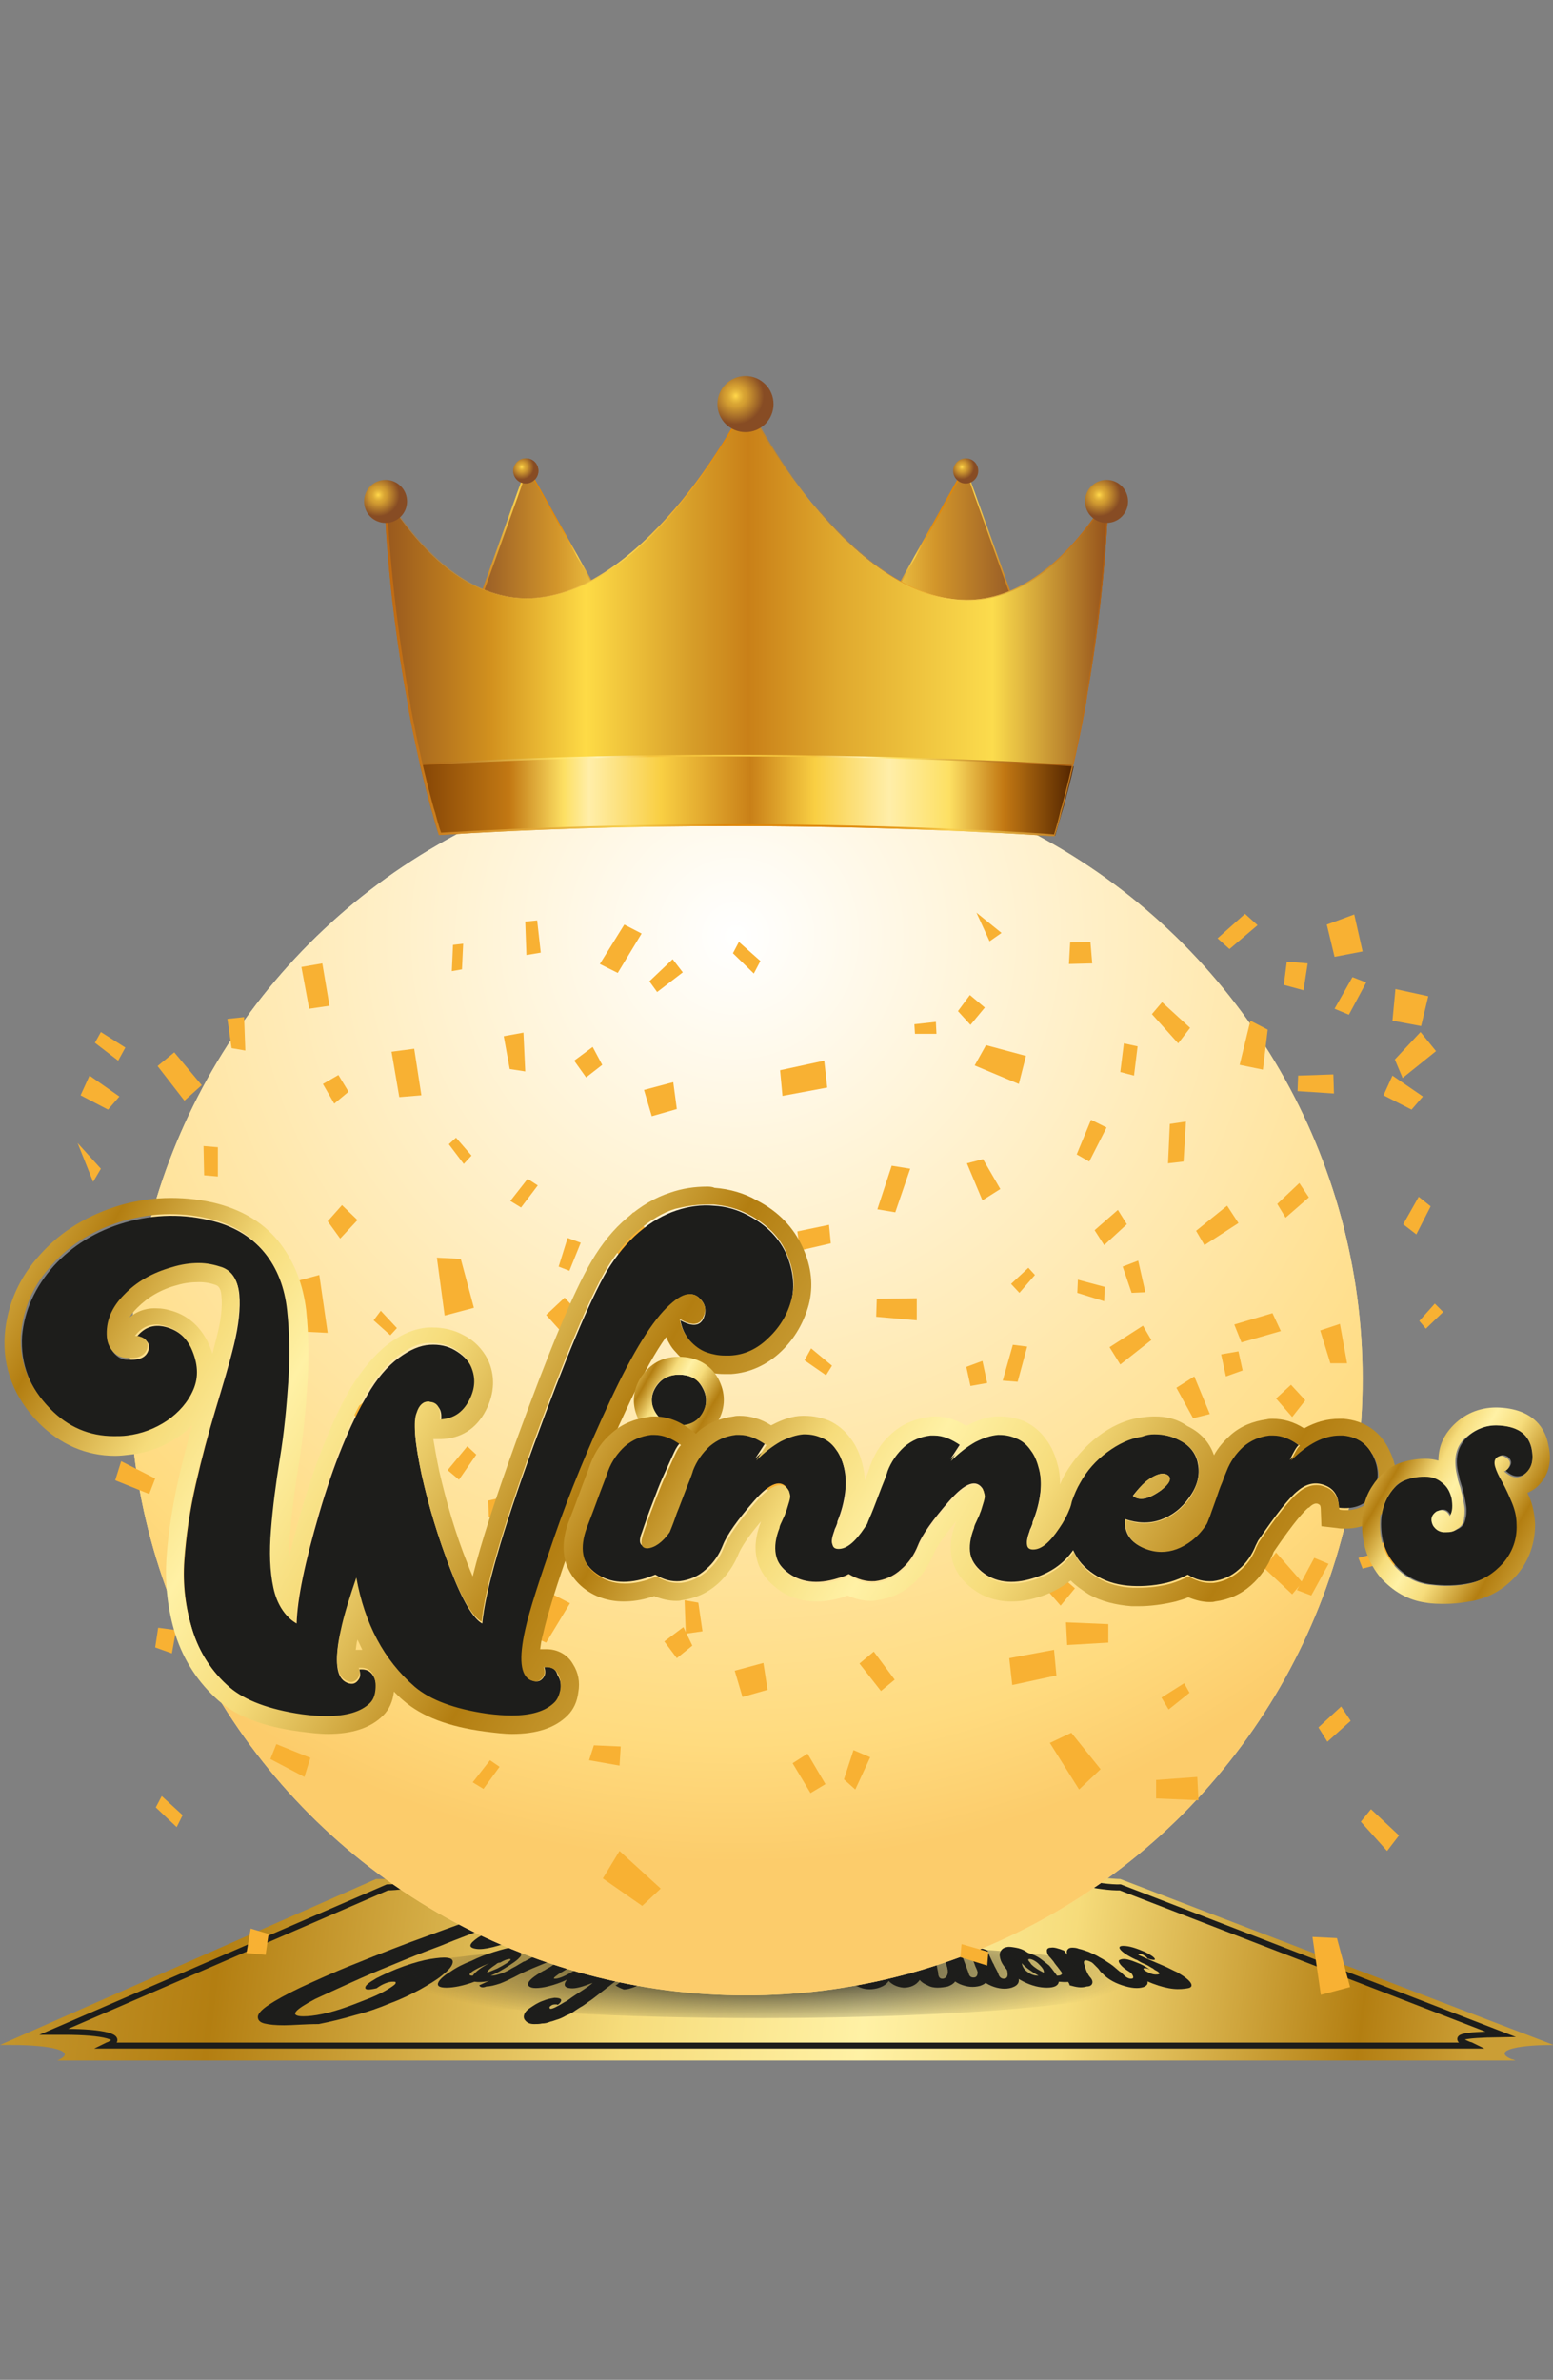 <?xml version="1.0" encoding="utf-8"?>
<!-- Generator: Adobe Illustrator 26.0.3, SVG Export Plug-In . SVG Version: 6.00 Build 0)  -->
<svg version="1.1" id="Layer_1" xmlns="http://www.w3.org/2000/svg" xmlns:xlink="http://www.w3.org/1999/xlink" x="0px" y="0px"
	 viewBox="0 0 260.2 398.7" style="enable-background:new 0 0 260.2 398.7;" xml:space="preserve">
<rect x="0" y="0" width="260.2" height="398.7" fill="#808080" stroke="none"/>
<style type="text/css">
	.st0{fill:url(#SVGID_1_);}
	.st1{fill:none;stroke:#1D1D1B;stroke-miterlimit:10;}
	.st2{fill:#1D1D1B;}
	.st3{fill:url(#SVGID_00000100340921316983696350000003350072220016057002_);}
	.st4{fill:url(#SVGID_00000041292440842240837440000000311838658988235688_);}
	.st5{fill:url(#SVGID_00000138540296703934985730000015308905348388652181_);}
	.st6{fill:#F8B133;}
	.st7{fill:none;}
	.st8{fill:url(#SVGID_00000183946771598453689680000004693327032424139187_);}
	.st9{fill:url(#SVGID_00000080902214046442934750000002260098942887250577_);}
	.st10{fill:url(#SVGID_00000183225286289864612790000004352831430731548324_);}
	.st11{fill:url(#SVGID_00000031192600287667697990000018416626372600390018_);}
	.st12{fill:url(#SVGID_00000018917887557966655620000010777934755178697882_);}
	.st13{fill:url(#SVGID_00000049916527389795334270000012739031699597252008_);}
	.st14{fill:url(#SVGID_00000033336234749889728830000011104138448102868381_);}
	.st15{fill:url(#SVGID_00000128448620180033650370000005310337625409368482_);}
	.st16{fill:url(#SVGID_00000078039527975372339660000002387032020372115586_);}
	.st17{fill:url(#SVGID_00000008112288531307893980000008239054824521511839_);}
	.st18{fill:url(#SVGID_00000174601179156303050210000004536200641763462326_);}
	.st19{fill:url(#SVGID_00000103971140714707566960000013462045799122499737_);}
	.st20{fill:url(#SVGID_00000136378057104433161680000005917738030437002429_);}
	.st21{fill:url(#SVGID_00000085208601423841561680000017597236078896020879_);}
	.st22{fill:url(#SVGID_00000073720490117144291780000011474630156477943440_);}
	.st23{fill:url(#SVGID_00000034796883838313531780000001412081820407138735_);}
	.st24{fill:url(#SVGID_00000096035738036768372300000008284973796488261020_);}
	.st25{fill:url(#SVGID_00000167357779988674655690000017841694261279652540_);}
	.st26{fill:url(#SVGID_00000051374848874609963630000009121891328660880045_);}
	.st27{fill:url(#SVGID_00000183945637912874056110000002491805553682268070_);}
	.st28{fill:url(#SVGID_00000090255123213047706520000002412382272322281663_);}
	.st29{fill:url(#SVGID_00000116921990974726133830000011695760624053888440_);}
</style>
<linearGradient id="SVGID_1_" gradientUnits="userSpaceOnUse" x1="0.2" y1="80.184" x2="245.519" y2="50.746" gradientTransform="matrix(1 0 0 -1 0 397.89)">
	<stop  offset="0" style="stop-color:#C5972E"/>
	<stop  offset="0.151" style="stop-color:#B37E11"/>
	<stop  offset="0.43" style="stop-color:#F6DC7B"/>
	<stop  offset="0.591" style="stop-color:#FFF1A5"/>
	<stop  offset="0.726" style="stop-color:#F6DC7B"/>
	<stop  offset="0.926" style="stop-color:#B37E11"/>
	<stop  offset="0.935" style="stop-color:#B68216"/>
	<stop  offset="1" style="stop-color:#CB9E35"/>
</linearGradient>
<path class="st0" d="M175.8,312.4H74.7c-2.6,1.3-7.5,2.4-10.9,2.4c-0.3,0-0.6,0-0.8,0L0,342.6c0.6,0,1.3,0,1.9,0
	c7.1,0,10.7,1.1,8.1,2.4c-0.2,0.1-0.3,0.2-0.5,0.2h244.4c-0.2-0.1-0.4-0.2-0.6-0.2c-3.1-1.3,0-2.4,7-2.4l-72.6-27.8
	C184.1,314.7,178.9,313.7,175.8,312.4z"/>
<path class="st1" d="M174.9,313.6h-98c-2.4,1.2-8.8,2.6-12,2.6c-0.3,0,0.2,0,0,0L9,340.4c0.6,0,1.2,0,1.8,0c6.6,0,10,0.9,7.6,2.1
	c-0.1,0.1-0.3,0.1-0.5,0.2h228.7c-0.2-0.1-0.4-0.1-0.6-0.2c-2.9-1.2-1.1-1.6,5.4-1.7l-63.7-24.6
	C184.4,316.3,177.8,314.8,174.9,313.6z"/>
<g>
	<path class="st2" d="M47.6,339.3c-1.4,0-2.5-0.1-3.3-0.3c-0.8-0.2-1.1-0.6-1.1-1.1s0.6-1.2,1.8-2s3-1.8,5.3-2.9
		c2.4-1.1,5.4-2.5,9.2-4c4.2-1.7,8.3-3.3,12.2-4.7c3.8-1.4,7.1-2.6,9.9-3.5c2.7-0.9,5.1-1.7,7.3-2.3c2.1-0.6,3.7-1,5-1.2
		c1.2-0.2,2.1-0.3,2.7-0.2c0.6,0.1,0.9,0.3,0.8,0.7c-0.1,0.4-0.4,0.9-1.1,1.5s-1.5,1.2-2.5,1.9c-1,0.7-2.2,1.3-3.5,2
		s-2.6,1.3-3.9,1.8s-2.6,0.9-3.8,1.2c-1.2,0.3-2.2,0.4-2.8,0.3c-1.4-0.2-1.3-0.8,0.3-1.9c1.3-0.8,2.8-1.6,4.7-2.3
		c2-0.8,3.2-1,3.6-0.8c0.1,0.1,0.2,0.1,0.2,0.3c-0.5,0.1-1.1,0.4-1.8,0.8c-0.7,0.4-1,0.7-1.1,1s0.3,0.3,0.9,0.3
		c0.7-0.1,1.5-0.3,2.6-0.8c0.5-0.2,1-0.5,1.5-0.7c0.5-0.3,1-0.5,1.4-0.8s0.7-0.5,1-0.8c0.3-0.2,0.5-0.5,0.5-0.6
		c0.1-0.2,0.1-0.3-0.1-0.4c-0.4-0.3-1.7-0.1-4,0.6c-2.4,0.6-4.9,1.5-7.6,2.5c-2.5,0.9-5.2,1.9-8.1,3.1c-3,1.1-5.7,2.2-8.1,3.2
		c-2.5,1-4.8,2-7,3s-4.2,1.9-5.9,2.7c-1.7,0.9-2.8,1.6-3.2,2.1s0,0.8,1.2,0.8c0.8,0,1.9-0.1,3.3-0.4c1.4-0.3,2.7-0.7,4.1-1.2
		c1.4-0.5,2.6-1,3.9-1.5c1.2-0.5,2.2-1,3-1.5c0.8-0.5,1.2-0.8,1.2-1s-0.1-0.2-0.5-0.2s-0.8,0.1-1.3,0.3c-0.5,0.2-1,0.5-1.4,0.8
		c-1.3,0.3-1.9,0.3-1.9-0.1s0.7-0.9,1.9-1.6c1.4-0.7,2.9-1.4,4.6-2s3.2-1,4.4-1.2c1.3-0.2,2.2-0.3,2.9-0.2c0.7,0.1,1,0.4,0.8,1
		s-0.8,1.2-1.8,2s-2.2,1.5-3.6,2.3c-1.5,0.8-3.1,1.6-5,2.3c-1.9,0.8-3.9,1.5-5.9,2c-2,0.6-4.1,1.1-6.1,1.5
		C51,339.1,49.1,339.3,47.6,339.3z"/>
	<path class="st2" d="M82.2,331c1,0,2.4-0.5,4.2-1.5c0.1-0.1,0.3-0.2,0.4-0.3c0.2-0.1,0.3-0.2,0.5-0.3c0.2-0.1,0.3-0.2,0.5-0.3
		c0.3,0.3-0.2,0.8-1.5,1.5c-1.3,0.8-2.7,1.3-4.1,1.7c-1.2,0.3-2.1,0.3-2.7,0.2c-1.9,0.7-3.5,1-4.7,1s-1.7-0.3-1.3-1
		c0.3-0.5,1-1.1,2-1.7c1-0.7,2.2-1.3,3.5-1.8c1.2-0.6,2.5-1.1,3.8-1.5s2.4-0.7,3.3-0.8c0.6-0.1,1,0,1.3,0.1s0.3,0.3,0,0.7
		c-0.1,0.1-0.1,0.2-0.1,0.3c0,0.1,0,0.2,0,0.3c0,0.1-0.2,0.3-0.5,0.6c-0.3,0.3-0.9,0.7-1.5,1.1C84.2,330,83.2,330.6,82.2,331z
		 M79.2,331c0.5-0.7,1.4-1.4,2.8-2.1c-1.5,0.6-2.5,1.1-3,1.5S78.6,331,79.2,331z M83.1,329.1c-0.9,0.6-1.4,1-1.5,1.4
		c0.5-0.2,1-0.4,1.7-0.7c0.6-0.3,1.1-0.6,1.6-0.9c0.7-0.5,0.8-0.7,0.5-0.7c-0.4,0-0.9,0.2-1.6,0.6C83.4,328.8,83.2,329,83.1,329.1z"
		/>
	<path class="st2" d="M80.3,332.6c0.2-0.1,0.5-0.2,1.1-0.5s1.3-0.6,2.1-1.1c0.8-0.4,1.6-0.8,2.2-1.2c0.6-0.3,1.3-0.7,2.2-1.2
		c0.9-0.5,1.3-0.7,1.3-0.7c0.8-0.4,1.6-0.8,2.4-1.1c0.8-0.3,1.5-0.5,2-0.5c0.6-0.1,0.9,0.1,1,0.5l-1.4,0.7c0.9-0.4,1.7-0.7,2.3-0.9
		c0.7-0.2,1.2-0.3,1.5-0.3c0.4,0,0.6,0,0.8,0.2c0.2,0.1,0.2,0.3,0.1,0.5c-0.1,0.3-0.3,0.5-0.5,0.9c-0.3,0.3-0.7,0.7-1.2,1.1
		s-1.2,0.9-1.9,1.3c0,0-0.1,0.1-0.2,0.1c-0.1,0.1-0.2,0.1-0.3,0.2c-0.1,0.1-0.2,0.1-0.3,0.2c-0.7,0.5-0.9,0.7-0.5,0.7
		c0.5,0,1.4-0.3,2.6-1c0.5-0.3,1.1-0.6,1.6-0.9c0.1-0.1,0.3-0.2,0.6-0.4c0.3-0.2,0.5-0.3,0.6-0.4c0.2,0.2,0.2,0.4-0.2,0.8
		c-0.4,0.4-0.9,0.7-1.5,1.1c-1.7,1.1-3.5,1.8-5.4,2.2c-1.6,0.3-2.5,0.2-2.8-0.3c-0.2-0.5,0.5-1.2,2-2.1c0.1-0.1,0.2-0.1,0.5-0.3
		c0.3-0.1,0.5-0.3,0.7-0.4s0.4-0.2,0.7-0.4c0.3-0.2,0.4-0.3,0.5-0.4s0.2-0.2,0.2-0.3c0.3-0.5-0.6-0.3-2.5,0.5c-2,0.8-3.5,1.5-4.4,2
		c-0.8,0.4-1.6,0.8-2.4,1.1c-0.9,0.3-1.7,0.5-2.3,0.5C80.8,333.1,80.4,332.9,80.3,332.6z"/>
	<path class="st2" d="M109.9,326.8c-0.5,0.2-3.6,2.7-9.6,7.3c-0.1,0.1-0.4,0.3-0.9,0.7c-0.5,0.4-0.9,0.6-1.1,0.8
		c-0.2,0.1-0.5,0.4-1.1,0.7c-0.5,0.3-0.9,0.6-1.2,0.8c-0.3,0.2-0.7,0.4-1.2,0.6c-0.5,0.3-1,0.5-1.3,0.6c-0.4,0.1-0.8,0.3-1.3,0.4
		c-0.5,0.2-0.9,0.3-1.4,0.3c-0.4,0.1-0.9,0.1-1.3,0.1c-0.7,0-1.1-0.2-1.4-0.5s-0.4-0.6-0.3-1s0.4-0.8,1-1.2c0.6-0.4,1.3-0.9,2.2-1.2
		c0.7-0.3,1.3-0.4,1.9-0.5c0.6,0,1,0.1,1.1,0.3c0.1,0.2-0.1,0.6-0.6,0.9c0-0.1-0.1-0.1-0.3-0.1c-0.2,0-0.3,0-0.6,0.1
		c-0.3,0.2-0.5,0.3-0.4,0.5c0,0.3,0.6,0.1,1.5-0.4c0.4-0.2,0.8-0.5,1.4-0.8c0.4-0.3,1.1-0.8,2.2-1.5s1.8-1.2,2.1-1.5
		c-1.6,0.6-2.8,1-3.7,0.9c-1.1-0.1-1.3-0.6-0.5-1.6c0.8-1.1,2.2-2.1,4.1-3.2s3.6-1.8,5-1.9c0.6-0.1,1.1,0,1.6,0.1
		c0.4,0.1,0.6,0.4,0.4,0.8c0.9-0.5,1.6-0.8,2.3-0.9C109.2,326.2,109.6,326.4,109.9,326.8z M103.7,328.1c-0.7,0.1-1.6,0.4-2.6,1
		c-1.1,0.6-1.6,1.1-1.7,1.4c0,0.1,0,0.2,0.1,0.2s0.3,0,0.5,0c0.2-0.1,0.5-0.1,0.7-0.2c0.3-0.1,0.6-0.2,0.9-0.4
		c0.3-0.2,0.6-0.3,0.9-0.5s0.6-0.3,0.9-0.5c-0.2,0.1-0.4,0-0.5,0c-0.1-0.1-0.1-0.2,0-0.4c0.4,0,0.7-0.1,0.9-0.3
		C103.9,328.2,103.9,328.1,103.7,328.1z"/>
	<path class="st2" d="M103.1,332.6c0.1,0,0.3-0.1,0.5-0.3c0.3-0.2,0.6-0.4,0.9-0.6c0.3-0.3,0.7-0.5,1.1-0.8s0.7-0.6,1.1-0.9
		s0.7-0.6,1-0.8c0.3-0.2,0.6-0.5,0.9-0.7c0.3-0.3,0.5-0.4,0.6-0.5c0.5-0.4,1.1-0.8,1.7-1.1c0.6-0.3,1.2-0.5,1.7-0.5
		c0.5-0.1,0.9,0.1,1.2,0.5c-0.1,0.1-0.4,0.3-0.9,0.7c1.4-0.8,2.5-1.2,3.4-1.1c0.7,0.1,1.1,0.4,1.1,1s-0.3,1.2-0.9,1.7
		s-1.4,0.8-2.3,0.7c0.3-0.5,0.2-0.9-0.2-1c-0.4-0.2-1-0.1-1.6,0.3c-0.7,0.3-1.9,1.1-3.8,2.3l-0.3,0.2c-0.5,0.4-1.1,0.8-1.8,1.1
		c-0.7,0.3-1.4,0.5-2,0.5C104,333.1,103.5,332.9,103.1,332.6z"/>
	<path class="st2" d="M128,326.8c-0.1,0.1-0.2,0.2-0.4,0.4c-0.2,0.2-0.4,0.5-0.6,0.9c-0.3,0.4-0.5,0.7-0.7,1s-0.5,0.6-0.7,1
		c-0.3,0.4-0.4,0.6-0.5,0.7c-0.3,0.5-0.3,0.7,0.1,0.7c0.5,0,1.1-0.4,1.8-1c0.3-0.3,0.5-0.5,0.7-0.9c0.1-0.1,0.1-0.2,0.2-0.3
		c0.1-0.1,0.1-0.2,0.2-0.3c0.1-0.1,0.1-0.2,0.2-0.3c0.4,0.2,0.6,0.4,0.5,0.8c0,0.4-0.2,0.7-0.5,1.1c-0.4,0.5-0.8,1-1.4,1.4
		s-1.2,0.6-1.9,0.8c-0.6,0.1-1.2,0.2-1.8,0.2c-0.6,0-1-0.1-1.4-0.4c-0.3-0.2-0.5-0.5-0.4-0.9c-1.4,0.9-2.7,1.3-3.8,1.3
		c-1.2-0.1-1.6-0.6-1.4-1.6c0.2-1.1,1-2.1,2.3-3.2s2.6-1.8,3.9-1.9c0.6-0.1,1.1,0,1.6,0.1s0.8,0.4,0.8,0.7c0.6-0.5,1.1-0.7,1.7-0.8
		C127,326.2,127.5,326.4,128,326.8z M122.7,328.1c-0.7,0.1-1.4,0.4-2,1c-0.7,0.6-1,1.1-0.9,1.4c0.1,0.1,0.2,0.2,0.3,0.2
		c0.1,0,0.3,0,0.5,0c0.2-0.1,0.4-0.1,0.6-0.2s0.4-0.2,0.7-0.4c0.2-0.2,0.5-0.3,0.7-0.5s0.4-0.3,0.6-0.5c-0.2,0.1-0.4,0-0.5,0
		c-0.2-0.1-0.3-0.2-0.2-0.4c0.4,0,0.6-0.1,0.7-0.3C123,328.2,122.9,328.1,122.7,328.1z"/>
	<path class="st2" d="M130.2,325.3l0.3-0.5c0.2-0.3,0.4-0.6,0.7-0.9s0.6-0.5,0.9-0.6c0.3-0.1,0.6-0.2,1-0.2s0.7,0.2,1,0.4
		c-0.2,0.1-0.5,0.7-0.9,1.6c0.3,0,0.5,0.2,0.6,0.4c0.1,0.2,0.1,0.5,0,0.9c-0.1-0.1-0.5-0.1-1.1-0.1l-2.3,4.3
		c-0.3,0.5-0.2,0.7,0.2,0.7c0.5,0,1-0.3,1.6-1c0.2-0.3,0.4-0.6,0.6-0.9c0-0.1,0.1-0.1,0.1-0.2s0.1-0.2,0.1-0.3
		c0-0.1,0.1-0.2,0.1-0.3c0.4,0.2,0.6,0.4,0.7,0.8c0,0.4-0.1,0.7-0.3,1.1c-0.6,1.1-1.6,1.8-3.2,2.2c-1.3,0.3-2.4,0.2-3.1-0.3
		s-0.7-1.2-0.1-2.1l2.5-4c-0.3,0-0.5-0.2-0.6-0.4c-0.1-0.2,0-0.5,0.2-0.9C129.1,325.3,129.5,325.3,130.2,325.3z"/>
	<path class="st2" d="M142.3,326.8c-0.2,0.2-0.6,1.5-1.2,4c-0.2,0.5,0,0.7,0.4,0.7c0.5,0,0.9-0.3,1.3-1c0.2-0.3,0.3-0.6,0.3-0.9
		c0-0.1,0-0.2,0.1-0.4c0-0.2,0.1-0.3,0.1-0.4c0.8,0.3,1.1,0.9,1,1.8c-0.1,0.8-0.6,1.5-1.4,1.9c-0.5,0.3-1.2,0.5-1.9,0.5
		c-0.7,0.1-1.4,0-2-0.2s-1-0.5-1.2-1c-0.5,0.5-1.1,0.8-1.6,1c-0.6,0.2-1.1,0.3-1.5,0.3s-0.9-0.1-1.2-0.3c-0.4-0.2-0.6-0.5-0.8-0.8
		c-0.1-0.4-0.2-0.7-0.2-1.2c0-0.4,0.1-0.9,0.4-1.4c0-0.1,0.1-0.1,0.1-0.2c0.2-0.4,0.3-0.7,0.4-0.9c0.1-0.2,0.3-0.5,0.5-0.8
		s0.4-0.5,0.7-0.7s0.6-0.3,0.9-0.4c0.6-0.1,1.2,0,1.8,0.4c-0.1,0.1-0.4,0.7-0.9,1.8c-0.5,1.1-0.7,1.7-0.5,1.9
		c0.2,0.3,0.6,0.3,0.9,0.2c0.4-0.1,0.7-0.4,1.1-0.8c0.4-0.4,0.6-0.8,0.7-1.2c0.1-0.4,0.2-0.6,0.3-0.8c0.1-0.2,0.2-0.4,0.3-0.6
		c0.1-0.3,0.3-0.5,0.5-0.6s0.5-0.3,0.8-0.3C141,326.2,141.6,326.3,142.3,326.8z M137.8,331.9L137.8,331.9L137.8,331.9z"/>
	<path class="st2" d="M143.7,324.9c0-0.4,0.2-0.8,0.4-1.1c0.3-0.3,0.6-0.5,1-0.5c0.4-0.1,0.9,0.1,1.6,0.5c-0.1,0.1-0.1,0.5-0.1,1.2
		s-0.1,1.4-0.1,2.2c0,0.8-0.1,1.6-0.2,2.4c-0.1,0.8-0.2,1.3-0.2,1.4c-0.1,0.5,0.1,0.7,0.5,0.7c0.5,0,0.9-0.4,1.2-1
		c0.1-0.3,0.2-0.5,0.2-0.9c0-0.1,0-0.2,0-0.4c0-0.2,0-0.3,0-0.4c0.5,0.2,0.8,0.4,1,0.8s0.3,0.7,0.2,1.1c-0.1,1.1-0.8,1.8-2.2,2.2
		c-1.2,0.3-2.3,0.2-3.3-0.3c-0.9-0.5-1.2-1.2-1-2.1c0.1-0.5,0.3-1.1,0.4-1.8c0.1-0.7,0.2-1.4,0.3-2.1
		C143.6,326,143.7,325.4,143.7,324.9z"/>
	<path class="st2" d="M156.5,326.8c-0.1,0.1-0.1,0.2,0,0.4c0,0.2,0.1,0.5,0.2,0.9c0.1,0.4,0.1,0.7,0.2,1c0.1,0.3,0.1,0.6,0.2,1
		c0.1,0.4,0.1,0.6,0.1,0.7c0.1,0.5,0.3,0.7,0.7,0.7c0.5,0,0.8-0.4,0.9-1c0-0.3,0-0.5-0.1-0.9c0-0.1,0-0.2-0.1-0.3
		c0-0.1,0-0.2-0.1-0.3c0-0.1-0.1-0.2-0.1-0.3c0.5,0.2,1,0.4,1.3,0.8s0.5,0.7,0.5,1.1c0.1,0.5,0.1,1-0.2,1.4s-0.7,0.6-1.2,0.8
		c-0.5,0.1-1.1,0.2-1.7,0.2c-0.6,0-1.2-0.1-1.7-0.4c-0.5-0.2-1-0.5-1.3-0.9c-0.6,0.9-1.6,1.3-2.7,1.3c-1.2-0.1-2.2-0.6-2.9-1.6
		c-0.7-1.1-0.9-2.1-0.5-3.2c0.3-1.1,1-1.8,2.2-1.9c0.5-0.1,1,0,1.6,0.1s1.1,0.4,1.5,0.7c0.2-0.5,0.5-0.7,1-0.8
		C154.9,326.2,155.6,326.4,156.5,326.8z M152.3,328.1c-0.6,0.1-1,0.4-1.1,1c-0.2,0.6-0.1,1.1,0.3,1.4c0.2,0.1,0.3,0.2,0.5,0.2
		s0.3,0,0.4,0c0.1-0.1,0.3-0.1,0.4-0.2c0.1-0.1,0.2-0.2,0.3-0.4c0.1-0.2,0.2-0.3,0.2-0.5c0.1-0.2,0.1-0.3,0.2-0.5
		c-0.1,0.1-0.3,0-0.6,0c-0.2-0.1-0.4-0.2-0.6-0.4c0.4,0,0.5-0.1,0.4-0.3C152.7,328.2,152.5,328.1,152.3,328.1z"/>
	<path class="st2" d="M157.3,325.3l-0.2-0.5c-0.1-0.3-0.2-0.6-0.1-0.9c0-0.3,0.1-0.5,0.3-0.6s0.5-0.2,0.9-0.2s0.9,0.2,1.4,0.4
		c-0.1,0.1,0.2,0.7,0.6,1.6c0.3,0,0.7,0.2,1,0.4c0.3,0.2,0.6,0.5,0.7,0.9c-0.1-0.1-0.5-0.1-1.2-0.1l1.6,4.3c0.1,0.5,0.4,0.7,0.8,0.7
		c0.5,0,0.7-0.3,0.7-1c0-0.3-0.1-0.6-0.2-0.9c0-0.1,0-0.1-0.1-0.2c0-0.1-0.1-0.2-0.1-0.3c0-0.1-0.1-0.2-0.1-0.3
		c0.6,0.2,1,0.4,1.4,0.8c0.3,0.4,0.6,0.7,0.7,1.1c0.4,1.1,0,1.8-1.2,2.2c-1.1,0.3-2.2,0.2-3.4-0.3c-1.1-0.5-1.7-1.2-1.9-2.1l-1.1-4
		c-0.3,0-0.7-0.2-1-0.4c-0.3-0.2-0.5-0.5-0.6-0.9C156.3,325.3,156.7,325.3,157.3,325.3z"/>
	<path class="st2" d="M165.5,326.8c0,0.1,0,0.2,0.1,0.4c0.1,0.2,0.2,0.5,0.4,0.9s0.3,0.7,0.5,1c0.1,0.3,0.3,0.6,0.5,1
		s0.3,0.6,0.3,0.7c0.2,0.5,0.5,0.7,0.9,0.7c0.5,0,0.7-0.4,0.6-1c0-0.3-0.1-0.5-0.3-0.9c-0.1-0.1-0.1-0.3-0.2-0.4
		c-0.1-0.2-0.2-0.3-0.2-0.3c0.6,0.2,1.1,0.4,1.5,0.8s0.7,0.7,0.8,1.1c0.6,1.1,0.3,1.8-0.9,2.2c-1,0.3-2.2,0.2-3.4-0.3
		s-1.9-1.2-2.2-2.1c-0.1-0.2-0.2-0.6-0.5-1.2c-0.2-0.6-0.4-1.1-0.6-1.4c-0.2-0.4-0.2-0.8-0.1-1.1c0.1-0.3,0.4-0.5,0.9-0.5
		C164,326.3,164.6,326.4,165.5,326.8z M162.3,323.6c0.5,0,1.1,0.2,1.7,0.6c0.6,0.4,1,0.8,1.2,1.2c0.2,0.4,0,0.6-0.6,0.6
		c-0.4,0-0.9-0.1-1.3-0.4c-0.5-0.2-0.8-0.5-1.1-0.8s-0.4-0.6-0.4-0.8C161.7,323.7,161.9,323.6,162.3,323.6z"/>
	<path class="st2" d="M177.1,331c1,0,1.1-0.5,0.4-1.5c-0.1-0.1-0.2-0.2-0.2-0.3c-0.1-0.1-0.1-0.2-0.2-0.3c-0.1-0.1-0.1-0.2-0.2-0.3
		c1,0.3,1.8,0.8,2.5,1.5c0.7,0.8,0.8,1.3,0.3,1.7c-0.4,0.3-1.2,0.3-2.3,0.2c-0.1,0.7-0.8,1-2,1s-2.5-0.3-3.9-1
		c-1-0.5-1.9-1.1-2.5-1.7c-0.7-0.7-1.1-1.3-1.3-1.8c-0.2-0.6-0.3-1.1-0.1-1.5s0.5-0.7,1.1-0.8c0.4-0.1,0.9,0,1.5,0.1
		s1.2,0.3,1.8,0.7c0.1,0.1,0.3,0.2,0.6,0.3c0.3,0.1,0.5,0.2,0.8,0.3c0.2,0.1,0.6,0.3,1,0.6c0.4,0.3,0.9,0.7,1.4,1.1
		C176.4,330,176.8,330.6,177.1,331z M174,331c-1.2-0.7-2.2-1.4-2.8-2.1c0.1,0.6,0.4,1.1,1,1.5C172.7,330.8,173.3,331,174,331z
		 M172.8,329.1c0.6,0.6,1.3,1,2.1,1.4c0-0.2,0-0.4-0.2-0.7c-0.2-0.3-0.5-0.6-0.8-0.9c-0.6-0.5-1.1-0.7-1.4-0.7
		c-0.3,0-0.3,0.2,0.1,0.6C172.6,328.8,172.7,329,172.8,329.1z"/>
	<path class="st2" d="M179.2,332.6c0-0.1,0-0.2-0.2-0.5c-0.1-0.3-0.4-0.6-0.7-1.1c-0.3-0.4-0.6-0.8-0.9-1.2
		c-0.2-0.3-0.6-0.7-0.9-1.2c-0.4-0.5-0.6-0.7-0.6-0.7c-0.4-0.4-0.5-0.8-0.5-1.1c0-0.3,0.2-0.5,0.7-0.5c0.4-0.1,1.2,0.1,2.2,0.5
		l0.5,0.7c-0.1-0.4-0.1-0.7,0.1-0.9c0.1-0.2,0.4-0.3,0.7-0.3s0.7,0,1.2,0.2c0.5,0.1,1,0.3,1.6,0.5c0.6,0.3,1.2,0.5,1.8,0.9
		c0.6,0.3,1.2,0.7,1.8,1.1s1.1,0.9,1.6,1.3c0.1,0,0.1,0.1,0.2,0.1c0.1,0.1,0.1,0.1,0.2,0.2c0.1,0.1,0.1,0.1,0.2,0.2
		c0.5,0.5,0.9,0.7,1.3,0.7c0.5,0,0.5-0.3,0-1c-0.2-0.3-0.5-0.6-0.8-0.9c-0.1-0.1-0.3-0.2-0.4-0.4c-0.2-0.2-0.3-0.3-0.4-0.4
		c0.7,0.2,1.4,0.4,2,0.8s1.1,0.7,1.4,1.1c1.2,1.1,1.3,1.8,0.3,2.2c-0.9,0.3-2.1,0.2-3.6-0.3s-2.6-1.2-3.4-2.1
		c-0.1-0.1-0.2-0.1-0.3-0.3c-0.1-0.1-0.2-0.3-0.3-0.4s-0.2-0.2-0.4-0.4c-0.2-0.2-0.3-0.3-0.4-0.4s-0.2-0.2-0.4-0.3
		c-1-0.5-1.4-0.3-1.1,0.5c0.2,0.8,0.5,1.5,0.9,2c0.4,0.4,0.5,0.8,0.4,1.1c-0.1,0.3-0.4,0.5-0.9,0.5
		C181.1,333.1,180.3,332.9,179.2,332.6z"/>
	<path class="st2" d="M192.5,330.5c0.4,0.2,0.8,0.3,1.1,0.3s0.5,0,0.6-0.1s0.1-0.1,0-0.2s-0.2-0.2-0.4-0.3c-0.2-0.1-0.4-0.2-0.6-0.4
		c-0.2-0.1-0.4-0.2-0.7-0.4c-0.3-0.2-0.6-0.3-0.8-0.4s-0.5-0.2-0.8-0.4c-0.3-0.2-0.5-0.3-0.6-0.3c-1.5-0.7-2.3-1.3-2.6-1.7
		c-0.3-0.4-0.1-0.6,0.5-0.6c1,0,2.2,0.4,3.6,1c1,0.5,1.6,0.9,1.7,1.2c0.1,0.2-0.4,0.2-1.3-0.1c0.1,0,0-0.1-0.2-0.3
		c-0.2-0.1-0.4-0.3-0.7-0.4c-0.4-0.1-0.6-0.1-0.6,0s0.2,0.2,0.7,0.4c0.4,0.2,0.9,0.4,1.6,0.7c0.7,0.3,1.4,0.6,2.1,0.9
		c0.7,0.3,1.4,0.7,2.1,1c1.2,0.7,2,1.3,2.3,1.8s0.1,0.8-0.5,0.9s-1.4,0.2-2.4,0.1s-2.2-0.4-3.5-0.9s-2.6-1.1-3.8-1.9
		c-0.8-0.5-1.3-0.9-1.6-1.3s-0.3-0.6-0.2-0.7c0.2-0.1,0.4-0.2,0.8-0.2c0.4,0,0.8,0.1,1.4,0.3c0.5,0.2,1.1,0.4,1.7,0.7
		c0.6,0.3,1,0.6,1.3,0.8c-0.6-0.3-1-0.3-1.1-0.2C191.5,329.9,191.8,330.2,192.5,330.5z"/>
</g>
<radialGradient id="SVGID_00000029037208567556517090000001848409341250021255_" cx="201.773" cy="-814.998" r="49.404" gradientTransform="matrix(1.293 7.936258e-03 2.051794e-03 -0.2 -131.265 165.485)" gradientUnits="userSpaceOnUse">
	<stop  offset="0" style="stop-color:#1D1D1B"/>
	<stop  offset="0.974" style="stop-color:#1D1D1B;stop-opacity:0"/>
</radialGradient>
<ellipse style="fill:url(#SVGID_00000029037208567556517090000001848409341250021255_);" cx="127.4" cy="331.8" rx="64.9" ry="6.3"/>
<radialGradient id="SVGID_00000148631140647908274030000003348858136254849177_" cx="83.055" cy="239.029" r="69.977" gradientTransform="matrix(1 0 0 -1 0 397.89)" gradientUnits="userSpaceOnUse">
	<stop  offset="0" style="stop-color:#FFFFFF"/>
	<stop  offset="1" style="stop-color:#FFDD93"/>
</radialGradient>
<circle style="fill:url(#SVGID_00000148631140647908274030000003348858136254849177_);" cx="125" cy="231" r="103.3"/>
<radialGradient id="SVGID_00000170983536852545962790000011497151095741883802_" cx="358.057" cy="553.804" r="159.451" gradientTransform="matrix(0.729 0.685 0.685 -0.729 -517.099 315.282)" gradientUnits="userSpaceOnUse">
	<stop  offset="0" style="stop-color:#FFFFFF"/>
	<stop  offset="0.848" style="stop-color:#FFDB7F"/>
	<stop  offset="0.974" style="stop-color:#FCCC6B"/>
</radialGradient>
<circle style="fill:url(#SVGID_00000170983536852545962790000011497151095741883802_);" cx="125" cy="231" r="103.3"/>
<g>
	<polygon class="st6" points="240.6,176.1 238,172.9 233.7,177.5 235,180.6 	"/>
	<polygon class="st6" points="13.5,183.5 18.1,185.9 20,183.7 15,180.2 	"/>
	<polygon class="st6" points="197.1,232.5 199.9,237.6 202.7,236.9 200.1,230.6 	"/>
	<polygon class="st6" points="207.7,178.4 211.6,179.2 212.4,172.5 209.5,171 	"/>
	<polygon class="st6" points="233.3,180.2 231.8,183.5 236.5,185.9 238.4,183.7 	"/>
	<polygon class="st6" points="38.1,170.7 38.8,175.6 41.1,176 40.9,170.4 	"/>
	<polygon class="st6" points="101,314.7 107.6,319.3 110.7,316.4 103.8,310.1 	"/>
	<polygon class="st6" points="88,179.5 87.7,173 84.4,173.6 85.4,179.1 	"/>
	<polygon class="st6" points="73.2,210.7 74.5,220.4 79.4,219.1 77.2,210.9 	"/>
	<polygon class="st6" points="163.3,178.5 170.7,181.6 171.9,176.9 165.2,175.1 	"/>
	<polygon class="st6" points="219.9,324.5 221.3,334.2 226.2,332.9 224,324.7 	"/>
	<polygon class="st6" points="221.2,222.9 222.9,228.4 225.7,228.4 224.5,221.8 	"/>
	<polygon class="st6" points="188.1,212.2 189.6,216.6 191.9,216.5 190.7,211.2 	"/>
	<polygon class="st6" points="175.9,292 180.8,299.8 184.4,296.4 179.5,290.3 	"/>
	<polygon class="st6" points="162,194.9 164.6,201.1 167.6,199.2 164.7,194.2 	"/>
	<polygon class="st6" points="141.4,298.1 143.3,299.8 145.8,294.4 143,293.2 	"/>
	<polygon class="st6" points="126.3,248 131.4,251.5 132.9,248.2 128.2,245.9 	"/>
	<polygon class="st6" points="114.7,268.1 114.9,273.7 117.7,273.3 117,268.5 	"/>
	<polygon class="st6" points="98.7,294.9 103.8,295.8 104,292.6 99.5,292.4 	"/>
	<polygon class="st6" points="48.7,214.9 50.8,223.1 54.9,223.3 53.5,213.6 	"/>
	<polygon class="st6" points="15.9,219.4 15.8,226 19.2,225.8 18.6,220 	"/>
	<polygon class="st6" points="226.6,163.7 223.6,169 226,170 228.9,164.6 	"/>
	<polygon class="st6" points="208.6,153.1 204,157.2 206,159 210.7,155 	"/>
	<polygon class="st6" points="198.7,187.9 196,188.3 195.7,194.9 198.3,194.6 	"/>
	<polygon class="st6" points="165.6,327 161.1,325.7 160.9,327.9 165.4,329.3 	"/>
	<polygon class="st6" points="149.4,195.3 147,202.6 150,203.1 152.5,195.8 	"/>
	<polygon class="st6" points="122.8,159.7 126.3,163.1 127.4,161 123.8,157.8 	"/>
	<polygon class="st6" points="26.1,302.8 29.6,306.1 30.6,304.1 27.1,300.9 	"/>
	<polygon class="st6" points="100.5,161.5 103.5,163 107.5,156.4 104.6,154.9 	"/>
	<polygon class="st6" points="88.4,197.5 85.5,201.2 87.3,202.3 90.1,198.6 	"/>
	<polygon class="st6" points="75.7,162.7 77.4,162.4 77.6,158.1 75.9,158.3 	"/>
	<polyline class="st6" points="15.6,198 16.9,195.8 13,191.5 	"/>
	<polygon class="st6" points="227.6,261 228.3,262.8 232.1,261.8 231.4,260 	"/>
	<polygon class="st6" points="217.3,266.4 219.7,267.3 222.6,262 220.2,261 	"/>
	<polygon class="st6" points="206.8,221.9 208,224.9 214.6,223 213.2,220 	"/>
	<polygon class="st6" points="197.7,254.5 199.7,256.4 204.3,252.4 202.3,250.5 	"/>
	<polygon class="st6" points="180.5,216.6 185,218 185.1,215.6 180.6,214.4 	"/>
	<polygon class="st6" points="168,231.3 170.5,231.5 172.1,225.6 169.7,225.3 	"/>
	<polygon class="st6" points="88.4,273.8 91.5,275.2 95.5,268.6 92.6,267.1 	"/>
	<polygon class="st6" points="79.2,298.6 81,299.7 83.7,296 82.1,294.9 	"/>
	<polygon class="st6" points="69.3,260 71.1,259.8 71.3,255.4 69.6,255.7 	"/>
	<polygon class="st6" points="239.3,166.9 233.8,165.7 233.3,171 238.1,171.9 	"/>
	<polygon class="st6" points="222.3,154.9 223.6,160.3 228.3,159.4 226.9,153.2 	"/>
	<polygon class="st6" points="215.1,165 218.4,165.9 219.1,161.4 215.6,161.1 	"/>
	<polygon class="st6" points="179.3,157.9 179.1,161.5 183,161.4 182.7,157.8 	"/>
	<polygon class="st6" points="165,168.8 162.5,166.7 160.5,169.4 162.6,171.7 	"/>
	<polygon class="st6" points="112.8,181.3 107.9,182.6 109.2,187 113.4,185.8 	"/>
	<polygon class="st6" points="98.2,180.5 100.9,178.4 99.3,175.4 96.2,177.7 	"/>
	<polygon class="st6" points="54.1,181.6 56,184.9 58.4,182.9 56.7,180.1 	"/>
	<line class="st7" x1="13.6" y1="179.7" x2="14.4" y2="175.8"/>
	<polygon class="st6" points="230.2,262.2 233.5,263.2 234.2,258.7 230.8,258.4 	"/>
	<polygon class="st6" points="41.3,327.2 44.5,327.5 45,324 42,323.1 	"/>
	<polygon class="st6" points="213.8,234.3 216.5,237.4 218.7,234.6 216.3,232 	"/>
	<polygon class="st6" points="204.6,226.9 205.4,230.6 208.2,229.6 207.5,226.4 	"/>
	<polygon class="st6" points="194.5,255.2 194.2,258.8 198.1,258.7 197.8,255.1 	"/>
	<polygon class="st6" points="185.7,247.7 189.6,248.1 190.3,244.1 185.9,243.5 	"/>
	<polygon class="st6" points="175.7,266.7 177.7,269 180.1,266.1 177.7,264 	"/>
	<polygon class="st6" points="161.9,229 162.6,232.2 165.4,231.7 164.6,228 	"/>
	<polygon class="st6" points="146.5,250.9 149.1,251.8 150.1,248.9 147.7,247.6 	"/>
	<polygon class="st6" points="123.1,279.9 124.4,284.3 128.6,283.1 127.9,278.6 	"/>
	<polygon class="st6" points="111.3,275 113.4,277.8 116,275.7 114.5,272.6 	"/>
	<polygon class="st6" points="98,244.2 101.6,247.7 105,243.9 102.1,239.8 	"/>
	<polygon class="st6" points="91.5,220.3 95,224.2 97.7,220.7 94.6,217.4 	"/>
	<polygon class="st6" points="81.8,251.4 81.9,254.2 85,253.7 84.4,250.8 	"/>
	<polygon class="st6" points="69.3,278.9 71.2,282.2 73.5,280.2 71.8,277.4 	"/>
	<polygon class="st6" points="58.9,236.4 60.8,239.1 62.8,237.2 61.1,234.8 	"/>
	<polygon class="st6" points="57.3,201.9 54.9,204.6 57,207.5 59.9,204.4 	"/>
	<polygon class="st6" points="37.6,239.5 40,241 41.5,238.6 38.8,236.9 	"/>
	<polygon class="st6" points="26,276 28.8,277 29.5,273.1 26.5,272.7 	"/>
	<polygon class="st6" points="130.7,179.3 131.1,183.6 138.6,182.2 138.1,177.7 	"/>
	<polygon class="st6" points="214,201.7 215.4,204 219.3,200.6 217.7,198.2 	"/>
	<polygon class="st6" points="220.9,289.4 222.4,291.8 226.3,288.3 224.7,285.9 	"/>
	<polygon class="st6" points="187.7,179.6 190,180.2 190.6,175.3 188.3,174.8 	"/>
	<line class="st7" x1="117.9" y1="155.3" x2="125.9" y2="152.9"/>
	<polygon class="st6" points="106.1,203.1 101.9,207.7 103.8,210.4 108.2,205.9 	"/>
	<polygon class="st6" points="69.4,175.7 65.6,176.2 66.9,183.8 70.6,183.5 	"/>
	<polygon class="st6" points="55.2,168.5 54,161.4 50.5,162 51.8,169 	"/>
	<polygon class="st6" points="34.2,196.9 36.5,197.1 36.5,192.2 34.1,192 	"/>
	<polygon class="st6" points="29.2,176.3 26.4,178.6 30.9,184.4 33.8,181.8 	"/>
	<path class="st6" d="M16.1,155.5"/>
	<polygon class="st6" points="31.8,204.9 32.4,212.5 36.1,212.4 35.4,204.9 	"/>
	<polygon class="st6" points="98.1,263.4 99.8,265.6 103.2,261.7 101.5,259.5 	"/>
	<polygon class="st6" points="133.6,206.3 134,209.5 139.2,208.3 138.9,205.2 	"/>
	<polygon class="st6" points="132.8,295.4 135.8,300.4 138.3,298.9 135.3,293.8 	"/>
	<polygon class="st6" points="144,278.7 147.6,283.3 149.9,281.4 146.4,276.7 	"/>
	<polygon class="st6" points="169.1,277.8 169.6,282.3 177,280.7 176.6,276.4 	"/>
	<polygon class="st6" points="183.4,206.1 185,208.6 188.8,205.1 187.3,202.7 	"/>
	<polygon class="st6" points="220.5,243 222.9,243.5 223.4,238.6 221.2,238.1 	"/>
	<polygon class="st6" points="235.1,205.1 237.3,206.8 239.7,202.1 237.7,200.5 	"/>
	<polygon class="st6" points="241.8,219.8 240.4,218.4 237.8,221.3 238.9,222.6 	"/>
	<polygon class="st6" points="193.7,298.2 193.7,301.3 200.8,301.6 200.6,297.7 	"/>
	<polygon class="st6" points="217.5,180.2 217.4,182.8 223.5,183.2 223.4,180 	"/>
	<path class="st6" d="M212.8,152.9"/>
	<polygon class="st6" points="200.4,206.2 201.8,208.6 207.5,204.9 205.6,202 	"/>
	<polygon class="st6" points="193,169.9 197.4,174.8 199.4,172.2 194.7,167.9 	"/>
	<polygon class="st6" points="228,305.2 232.4,310.1 234.4,307.5 229.7,303.1 	"/>
	<polygon class="st6" points="180.4,193.4 182.5,194.6 185.4,188.9 182.8,187.6 	"/>
	<polygon class="st6" points="146.9,217.6 146.8,220.6 153.6,221.2 153.6,217.5 	"/>
	<polyline class="st6" points="163.6,152.9 165.8,157.7 167.8,156.3 	"/>
	<polygon class="st6" points="153.2,171.6 153.3,173.2 156.9,173.2 156.8,171.2 	"/>
	<polygon class="st6" points="116,208.9 121.9,209.8 122,206.6 116.2,206.3 	"/>
	<polygon class="st6" points="108.8,164.4 110.1,166.2 114.4,162.9 112.7,160.7 	"/>
	<polygon class="st6" points="93.6,212.2 95.4,212.9 97.3,208.2 95.1,207.4 	"/>
	<polygon class="st6" points="88,154.4 88.2,160 90.6,159.6 90,154.2 	"/>
	<polygon class="st6" points="77.7,195 79,193.6 76.4,190.6 75.2,191.7 	"/>
	<polygon class="st6" points="21,175.5 16.9,172.9 15.9,174.7 19.8,177.7 	"/>
	<polygon class="st6" points="52,294.5 46.3,292.2 45.3,294.7 51,297.7 	"/>
	<path class="st6" d="M11.9,257.8"/>
	<polygon class="st6" points="19.3,248 25,250.3 26,247.7 20.3,244.8 	"/>
	<polygon class="st6" points="39.9,271.9 44.7,272.5 45.1,270.4 40.2,269.2 	"/>
	<polygon class="st6" points="42.5,251 41.1,250.1 38.8,253.9 40.6,254.9 	"/>
	<polygon class="st6" points="62.6,221.2 65.4,223.7 66.5,222.5 63.8,219.6 	"/>
	<polygon class="st6" points="75,246.3 76.9,247.9 79.8,243.7 78.3,242.3 	"/>
	<polygon class="st6" points="98.7,232.4 100.2,232.3 100.2,227.9 98.3,228.1 	"/>
	<polygon class="st6" points="114.4,231.3 115,237.2 117.2,237.1 117.1,231 	"/>
	<polygon class="st6" points="127.8,259.6 133.3,260.9 133.9,258.5 128.4,256.6 	"/>
	<polygon class="st6" points="134.8,227.9 138.4,230.4 139.4,228.8 135.9,225.9 	"/>
	<polygon class="st6" points="169.4,215.1 170.8,216.6 173.4,213.6 172.3,212.4 	"/>
	<polygon class="st6" points="178.6,271.8 178.8,275.6 185.7,275.2 185.7,272.1 	"/>
	<polygon class="st6" points="164.7,251.3 170.6,251.1 170.6,248.4 164.6,248 	"/>
	<polygon class="st6" points="194.6,284.4 195.8,286.4 199.3,283.6 198.4,282 	"/>
	<polygon class="st6" points="185.9,225.7 187.7,228.6 192.9,224.5 191.5,222.1 	"/>
	<polygon class="st6" points="211.8,262.7 216.5,267.1 218.2,265.1 213.8,260.1 	"/>
	<polygon class="st6" points="225.7,246.1 228.4,247.4 230.8,241.5 228.7,240.3 	"/>
</g>
<g>
	<g>
		<path class="st2" d="M91.2,279.3c0.2,0.6,0.2,1.1,0,1.5c-0.5,0.9-1.2,1.1-2.1,0.7c-1.7-0.8-2.1-3.6-0.9-8.5
			c0.7-3.2,2.4-8.4,4.9-15.6s5.7-14.8,9.4-22.9c3.8-8.1,7-13.4,9.9-15.9c2.1-1.9,3.7-2.3,4.9-1c0.9,0.9,1.1,2,0.6,3.2
			c-0.6,1.4-1.9,1.5-3.9,0.4c0.2,1.3,0.8,2.5,1.6,3.5c0.8,1,1.9,1.7,3,2.1c1.2,0.4,2.4,0.6,3.7,0.5c2.4-0.1,4.6-1.1,6.5-3
			s3.2-4,3.8-6.4s0.3-5-0.8-7.7c-1.2-2.7-3.3-4.9-6.3-6.5c-1.8-1-3.8-1.6-5.9-1.7c-2.1-0.2-4.2,0.1-6.3,0.8
			c-2.1,0.7-4.2,1.9-6.2,3.6c-2,1.7-3.8,3.9-5.4,6.5c-2.9,5-7,14.8-12.3,29.3s-8.1,24.4-8.6,29.8c-1.5-0.8-3.3-3.8-5.3-9
			s-3.6-10.4-4.8-15.8c-1.2-5.4-1.5-8.8-0.8-10.2c0.6-1.5,1.4-2.1,2.6-1.8s1.6,1.3,1.4,2.9c2.2-0.1,3.8-1.1,4.9-3.2
			c1.1-2.1,1.2-4,0.2-5.9c-0.6-1.2-1.6-2.1-2.8-2.8c-1.2-0.7-2.6-1-4.2-0.9s-3.3,0.8-5.2,2.2c-1.9,1.4-3.7,3.5-5.3,6.3
			c-2.9,4.9-5.6,11.5-8,19.7c-2.4,8.2-3.7,14.4-3.8,18.5c-1.9-1.1-3.1-3-3.7-5.7c-0.6-2.8-0.8-6-0.4-9.7c0.3-3.7,0.8-7.7,1.5-12
			s1.1-8.5,1.4-12.8c0.3-4.3,0.2-8.3-0.2-12s-1.6-6.9-3.7-9.6c-2.1-2.7-5-4.6-8.8-5.6c-5-1.3-9.9-1.2-14.8,0.2s-8.9,3.9-12,7.3
			c-3.1,3.5-4.9,7.4-5.3,11.7c-0.3,4.7,1.3,8.9,4.9,12.5c3.5,3.6,7.8,5.1,12.9,4.4c2.4-0.2,4.7-1.1,6.7-2.5s3.5-3.1,4.4-5.2
			c0.9-2.1,0.8-4.4-0.4-7c-1-2-2.5-3.2-4.5-3.7s-3.6,0.1-4.9,1.8c0.3,0,0.6,0,0.8,0.1c1.1,0.3,1.5,0.9,1.3,1.9
			c-0.3,1.2-1.4,1.8-3.2,1.7c-0.9,0.1-1.7-0.2-2.4-0.9c-0.7-0.7-1.1-1.6-1.2-2.6c-0.2-2.6,0.7-4.9,2.9-7.1c2.2-2.2,4.9-3.7,8-4.6
			c3.2-0.9,5.9-0.9,8.3,0c1.7,0.6,2.6,2.1,2.8,4.3c0.2,2.3-0.1,5.1-0.9,8.4c-0.8,3.3-1.9,6.9-3.1,10.9c-1.2,4-2.3,8.1-3.3,12.5
			s-1.6,8.6-1.9,12.7s0.2,8,1.4,11.9c1.2,3.8,3.4,7,6.3,9.7c2.6,2.2,6.7,3.7,12.1,4.5c5.5,0.8,9.3,0.1,11.4-1.9
			c0.5-0.5,0.8-1.2,0.9-2.2c0.1-1,0-1.9-0.5-2.7c-0.5-0.8-1.2-1.1-2.3-1c0.2,0.6,0.2,1.1,0,1.5c-0.5,0.9-1.2,1.1-2.1,0.7
			c-1.8-0.8-2.1-3.6-1-8.5c0.6-2.4,1.4-5.3,2.6-8.8c1.4,7.7,4.6,13.8,9.8,18.3c2.6,2.2,6.7,3.7,12.1,4.5c5.5,0.8,9.2,0.1,11.3-1.9
			c0.5-0.5,0.8-1.2,1-2.2s0-1.9-0.5-2.7C93.1,279.5,92.3,279.2,91.2,279.3z"/>
		
			<linearGradient id="SVGID_00000013187710849260296090000009795256121832916144_" gradientUnits="userSpaceOnUse" x1="111.916" y1="137.287" x2="10.541" y2="195.816" gradientTransform="matrix(1 0 0 -1 0 397.89)">
			<stop  offset="0" style="stop-color:#C5972E"/>
			<stop  offset="0.151" style="stop-color:#B37E11"/>
			<stop  offset="0.43" style="stop-color:#F6DC7B"/>
			<stop  offset="0.591" style="stop-color:#FFF1A5"/>
			<stop  offset="0.726" style="stop-color:#F6DC7B"/>
			<stop  offset="0.926" style="stop-color:#B37E11"/>
			<stop  offset="0.935" style="stop-color:#B68216"/>
			<stop  offset="1" style="stop-color:#CB9E35"/>
		</linearGradient>
		<path style="fill:url(#SVGID_00000013187710849260296090000009795256121832916144_);" d="M118.4,201.8c0.4,0,0.8,0,1.2,0
			c2.1,0.2,4.1,0.7,5.9,1.7c3,1.6,5.2,3.8,6.3,6.5c1.2,2.7,1.5,5.3,0.8,7.7c-0.6,2.4-1.9,4.6-3.8,6.4c-1.9,1.9-4.1,2.9-6.5,3
			c-0.3,0-0.6,0-0.9,0c-1,0-2-0.2-2.9-0.5c-1.2-0.4-2.2-1.2-3-2.1c-0.8-1-1.4-2.1-1.6-3.5c0.9,0.5,1.7,0.8,2.3,0.8
			c0.8,0,1.3-0.4,1.6-1.1c0.6-1.2,0.4-2.2-0.6-3.2c-0.5-0.5-1-0.7-1.7-0.7c-0.9,0-2,0.6-3.3,1.8c-2.8,2.5-6.1,7.8-9.9,15.9
			c-3.8,8.1-6.9,15.7-9.4,22.9c-2.5,7.2-4.2,12.4-4.9,15.6c-1.1,4.9-0.8,7.7,0.9,8.5c0.3,0.1,0.5,0.2,0.8,0.2c0.6,0,1-0.3,1.4-0.9
			c0.2-0.4,0.2-0.9,0-1.5c0.1,0,0.3,0,0.4,0c0.8,0,1.5,0.3,1.9,1c0.5,0.8,0.6,1.7,0.5,2.7c-0.2,1-0.5,1.7-1,2.2
			c-1.5,1.5-3.9,2.2-7.2,2.2c-1.2,0-2.6-0.1-4.1-0.3c-5.5-0.8-9.5-2.3-12.1-4.5c-5.2-4.5-8.4-10.6-9.8-18.3
			c-1.2,3.5-2.1,6.4-2.6,8.8c-1.1,4.9-0.8,7.7,1,8.5c0.3,0.1,0.5,0.2,0.7,0.2c0.5,0,1-0.3,1.3-0.9c0.2-0.4,0.2-0.9,0-1.5
			c0.1,0,0.3,0,0.4,0c0.8,0,1.5,0.3,1.9,1c0.5,0.8,0.6,1.7,0.5,2.7s-0.4,1.7-0.9,2.2c-1.5,1.5-4,2.2-7.3,2.2c-1.3,0-2.6-0.1-4.1-0.3
			c-5.5-0.8-9.5-2.3-12.1-4.5c-3-2.6-5.1-5.8-6.3-9.7c-1.2-3.8-1.7-7.8-1.4-11.9c0.3-4.1,0.9-8.3,1.9-12.7s2.1-8.5,3.3-12.5
			s2.2-7.6,3.1-10.9c0.8-3.3,1.2-6.1,0.9-8.4c-0.2-2.3-1.2-3.7-2.8-4.3c-1.2-0.4-2.5-0.7-3.9-0.7c-1.4,0-2.9,0.2-4.5,0.7
			c-3.2,0.9-5.9,2.4-8,4.6c-2.2,2.2-3.1,4.6-2.9,7.1c0.1,1.1,0.5,1.9,1.2,2.6c0.6,0.6,1.4,0.9,2.2,0.9c0.1,0,0.2,0,0.2,0
			c0.2,0,0.3,0,0.5,0c1.5,0,2.4-0.6,2.7-1.7c0.2-0.9-0.2-1.6-1.3-1.9c-0.2-0.1-0.5-0.1-0.8-0.1c1-1.3,2.2-1.9,3.6-1.9
			c0.4,0,0.9,0.1,1.3,0.2c2,0.5,3.5,1.7,4.5,3.7c1.2,2.6,1.3,4.9,0.4,7c-0.9,2.1-2.4,3.8-4.4,5.2c-2.1,1.4-4.3,2.2-6.7,2.5
			c-0.7,0.1-1.5,0.1-2.2,0.1c-4.1,0-7.7-1.5-10.7-4.6c-3.5-3.6-5.2-7.7-4.9-12.5c0.4-4.4,2.1-8.3,5.3-11.7c3.1-3.5,7.2-5.9,12-7.3
			c2.6-0.7,5.1-1.1,7.7-1.1c2.4,0,4.7,0.3,7.1,0.9c3.8,1,6.7,2.9,8.8,5.6c2.1,2.7,3.3,5.9,3.7,9.6c0.4,3.7,0.5,7.7,0.2,12
			s-0.7,8.6-1.4,12.8c-0.7,4.3-1.2,8.2-1.5,12c-0.3,3.7-0.2,6.9,0.4,9.7c0.6,2.8,1.9,4.7,3.7,5.7c0.1-4.1,1.4-10.3,3.8-18.5
			c2.4-8.2,5.1-14.8,8-19.7c1.6-2.7,3.4-4.8,5.3-6.3c1.9-1.4,3.6-2.2,5.2-2.2c0.1,0,0.3,0,0.4,0c1.4,0,2.7,0.3,3.8,0.9
			c1.2,0.7,2.2,1.6,2.8,2.8c0.9,1.9,0.9,3.8-0.2,5.9c-1.1,2.1-2.7,3.1-4.9,3.2c0.2-1.7-0.3-2.7-1.4-2.9c-0.2,0-0.4-0.1-0.5-0.1
			c-0.9,0-1.6,0.6-2,1.9c-0.6,1.4-0.3,4.8,0.8,10.2c1.2,5.4,2.8,10.7,4.8,15.8c2,5.2,3.8,8.2,5.3,9c0.5-5.4,3.4-15.3,8.6-29.8
			c5.3-14.5,9.4-24.3,12.3-29.3c1.6-2.6,3.3-4.8,5.4-6.5c2-1.7,4.1-3,6.2-3.6C114.9,202.1,116.6,201.8,118.4,201.8 M118.4,198.8
			L118.4,198.8c-2,0-4.1,0.3-6.1,1c-2.5,0.8-4.9,2.2-7.2,4.2c-2.3,1.9-4.3,4.4-6,7.3c-3.1,5.3-7.1,15-12.5,29.8
			c-3.5,9.7-6,17.3-7.4,23c-0.3-0.7-0.6-1.4-0.9-2.2c-2-5-3.5-10.2-4.7-15.4c-0.5-2.4-0.8-4.2-1-5.4h1.3c3.3-0.1,5.9-1.7,7.5-4.8
			c1.5-2.9,1.6-5.9,0.3-8.6l0,0l0,0c-0.9-1.7-2.2-3.1-4-4c-1.6-0.9-3.4-1.3-5.3-1.3c-0.2,0-0.3,0-0.5,0c-2.2,0.1-4.5,1-6.9,2.8
			c-2.2,1.7-4.2,4.1-6.1,7.1c-3,5.1-5.8,12-8.3,20.4c-0.9,3.1-1.6,5.9-2.2,8.4c0-1.3,0-2.7,0.2-4.2c0.3-3.6,0.8-7.6,1.5-11.8
			c0.7-4.3,1.1-8.7,1.4-13.1c0.3-4.4,0.2-8.6-0.2-12.5c-0.5-4.2-1.9-7.9-4.3-11.1c-2.5-3.3-6-5.5-10.4-6.7c-2.6-0.7-5.3-1-7.9-1
			c-2.9,0-5.7,0.4-8.5,1.2c-5.4,1.6-9.9,4.3-13.4,8.2c-3.6,3.9-5.6,8.5-6,13.5l0,0l0,0c-0.4,5.6,1.6,10.6,5.7,14.8
			c3.6,3.6,7.9,5.5,12.8,5.5c0.8,0,1.7-0.1,2.5-0.2c2.9-0.3,5.6-1.3,8.1-3c0.9-0.6,1.6-1.2,2.3-1.9c-0.8,2.9-1.6,5.9-2.3,9
			c-1,4.5-1.7,8.9-2,13.1c-0.3,4.5,0.2,8.8,1.5,13c1.4,4.3,3.8,8,7.2,11c3.1,2.7,7.6,4.4,13.7,5.2c1.6,0.2,3.2,0.4,4.6,0.4
			c4.1,0,7.2-1,9.3-3.1c1-1,1.6-2.3,1.8-4c0.5,0.5,1,1,1.6,1.5c3.1,2.7,7.6,4.4,13.7,5.2c1.6,0.2,3.2,0.4,4.5,0.4
			c4.1,0,7.2-1,9.3-3.1c1-1,1.6-2.3,1.8-3.9c0.3-1.7,0-3.3-0.9-4.7c-0.9-1.6-2.6-2.5-4.4-2.5c-0.3,0-0.5,0-0.8,0h-0.3
			c0.1-0.7,0.2-1.6,0.5-2.6c0.7-3.1,2.3-8.3,4.8-15.3c2.5-7.1,5.6-14.7,9.3-22.6c2.7-5.8,4.8-9.4,6.5-11.8c0.4,0.9,0.9,1.8,1.6,2.5
			c1.2,1.4,2.6,2.4,4.3,3c1.2,0.5,2.6,0.7,3.9,0.7c0.4,0,0.7,0,1.1,0c3.1-0.2,6-1.5,8.4-3.8c2.3-2.2,3.8-4.9,4.6-7.8
			c0.8-3.1,0.5-6.3-1-9.6s-4-6-7.7-7.9c-2.1-1.2-4.5-1.9-7.1-2.1C119.3,198.8,118.8,198.8,118.4,198.8L118.4,198.8L118.4,198.8z
			 M21.7,220.7c0.3-0.5,0.7-1,1.3-1.6c1.8-1.8,4-3.1,6.7-3.8c1.3-0.4,2.6-0.5,3.7-0.5c1,0,2,0.2,2.8,0.5c0.2,0.1,0.8,0.3,0.9,1.8
			c0.2,1.9-0.1,4.4-0.9,7.3c-0.2,0.8-0.4,1.6-0.6,2.4c-0.2-0.7-0.5-1.3-0.8-2l0,0l0,0c-1.4-2.8-3.6-4.6-6.4-5.3
			c-0.7-0.2-1.4-0.3-2-0.3C25,219.1,23.3,219.4,21.7,220.7L21.7,220.7z M59.6,276.4c0.1-0.5,0.1-1.1,0.3-1.7
			c0.3,0.6,0.5,1.1,0.8,1.7c0,0,0,0-0.1,0c-0.3,0-0.5,0-0.8,0H59.6L59.6,276.4z"/>
	</g>
	<g>
		<path class="st2" d="M113.7,230.3c-1.4,0-2.5,0.5-3.3,1.4s-1.2,1.9-1.2,2.9c0,1.1,0.4,2,1.2,2.9c0.8,0.9,1.9,1.4,3.3,1.4
			c1.9,0,3.2-0.7,4-2.1c0.8-1.4,0.8-2.9,0-4.3C116.9,231,115.6,230.3,113.7,230.3z"/>
		
			<linearGradient id="SVGID_00000031893217507160030010000006246163025900021408_" gradientUnits="userSpaceOnUse" x1="120.28" y1="159.59" x2="107.35" y2="167.055" gradientTransform="matrix(1 0 0 -1 0 397.89)">
			<stop  offset="0" style="stop-color:#C5972E"/>
			<stop  offset="0.151" style="stop-color:#B37E11"/>
			<stop  offset="0.43" style="stop-color:#F6DC7B"/>
			<stop  offset="0.591" style="stop-color:#FFF1A5"/>
			<stop  offset="0.726" style="stop-color:#F6DC7B"/>
			<stop  offset="0.926" style="stop-color:#B37E11"/>
			<stop  offset="0.935" style="stop-color:#B68216"/>
			<stop  offset="1" style="stop-color:#CB9E35"/>
		</linearGradient>
		<path style="fill:url(#SVGID_00000031893217507160030010000006246163025900021408_);" d="M113.7,230.3c1.9,0,3.2,0.7,4,2.1
			c0.8,1.4,0.8,2.9,0,4.3c-0.8,1.4-2.1,2.1-4,2.1c-1.4,0-2.5-0.5-3.3-1.4s-1.2-1.9-1.2-2.9c0-1.1,0.4-2,1.2-2.9
			C111.3,230.8,112.4,230.3,113.7,230.3 M113.7,227.3c-2.2,0-4.1,0.8-5.5,2.4c-1.3,1.4-2,3.2-2,4.9c0,1.8,0.7,3.5,2,4.9
			c1.4,1.5,3.3,2.3,5.5,2.3c3,0,5.3-1.3,6.6-3.7c1.3-2.3,1.3-4.8,0-7.2C119,228.6,116.7,227.3,113.7,227.3L113.7,227.3z"/>
	</g>
	<g>
		<path class="st2" d="M224.8,240.4c-2.9-0.2-5.8,1.2-8.7,4.2c0.7-1.5,1.2-2.3,1.5-2.5c-1.7-1.3-3.4-1.9-5.1-1.7
			c-1.6,0.2-3.1,0.8-4.4,1.9c-1.3,1.1-2.2,2.4-2.8,4.1c-0.1,0.2-0.4,0.8-0.7,1.8c-0.3,0.9-0.7,1.8-1,2.7s-0.7,1.9-1.1,3.1
			c-0.2,0.4-0.3,0.8-0.5,1.2c-0.7,1.1-1.6,2-2.5,2.8c-2.6,1.9-5.2,2.4-7.9,1.3c-2.2-0.9-3.3-2.5-3.1-4.8c2.1,0.7,4,0.8,6,0.1
			c1.9-0.7,3.5-1.9,4.8-3.8c1.3-1.8,1.8-3.7,1.4-5.6c-0.3-1.7-1.4-3.1-3.2-4s-3.9-1.2-6.2-0.8c-2,0.3-3.9,1.2-5.8,2.6
			c-1.9,1.4-3.4,3.1-4.5,5.1c-0.6,1-1.1,2.1-1.4,3.1c-0.2,0.5-0.3,0.8-0.3,1.1c-0.5,1.2-1.1,2.4-1.8,3.4c-1.6,2.4-3,3.6-4.4,3.6
			c-1.1,0-1.3-0.8-0.7-2.5c0.1-0.2,0.1-0.4,0.2-0.6c0.1-0.2,0.2-0.4,0.3-0.7c0.1-0.2,0.1-0.4,0.1-0.5c0.7-1.7,1.1-3.3,1.3-4.9
			c0.2-1.6,0.1-2.9-0.2-4.2c-0.3-1.2-0.8-2.3-1.4-3.2c-0.7-0.9-1.5-1.6-2.4-2c-1-0.4-2-0.6-3.2-0.6s-2.4,0.4-3.8,1.2
			c-1.4,0.7-2.7,1.8-4.1,3.2l1.7-2.6c-1.7-1.3-3.4-1.9-5.1-1.7c-1.6,0.2-3.1,0.8-4.4,1.9c-1.3,1.1-2.2,2.4-2.8,4.1
			c0,0.1-0.3,1-1,2.7s-1.2,3.2-1.7,4.4c-0.2,0.5-0.4,1.1-0.7,1.7c-0.1,0.2-0.3,0.4-0.4,0.6c-1.6,2.4-3,3.6-4.4,3.6
			c-1.1,0-1.3-0.8-0.7-2.5c0.1-0.2,0.1-0.4,0.2-0.6c0.1-0.2,0.2-0.4,0.3-0.7c0.1-0.2,0.1-0.4,0.1-0.5c0.7-1.7,1.1-3.3,1.3-4.9
			c0.2-1.6,0.1-2.9-0.2-4.2c-0.3-1.2-0.8-2.3-1.4-3.2c-0.7-0.9-1.5-1.6-2.4-2c-1-0.4-2-0.6-3.2-0.6s-2.4,0.4-3.8,1.2
			c-1.4,0.7-2.7,1.8-4.1,3.2l1.7-2.6c-1.7-1.3-3.4-1.9-5.1-1.7c-1.6,0.2-3.1,0.8-4.4,1.9c-1.3,1.1-2.2,2.4-2.8,4.1
			c0,0.1-0.3,1-1,2.7s-1.2,3.2-1.7,4.4c-0.4,0.9-0.8,2-1.2,3.2c-1.3,1.8-2.5,2.7-3.7,2.7c-1.1,0-1.4-0.8-0.7-2.5
			c0.1-0.3,0.4-1.2,0.9-2.6c0.5-1.4,1-2.6,1.4-3.7c0.4-1.1,0.9-2.3,1.5-3.6s1.1-2.4,1.5-3.3c0.4-0.9,0.8-1.4,1-1.6
			c-1.7-1.3-3.3-1.9-5-1.7c-1.6,0.2-3.1,0.8-4.4,1.9c-1.3,1.1-2.2,2.4-2.8,4.1c-0.4,1.2-1.1,2.9-1.9,5.1c-0.8,2.2-1.4,3.7-1.7,4.5
			c-1.2,3.3-0.8,5.8,1.4,7.6c2.2,1.8,5.1,2.2,8.7,1.1c0.6-0.2,1.1-0.4,1.6-0.6c1.4,0.9,2.8,1.2,4.1,1.1c1.6-0.2,3.1-0.8,4.4-2
			c1.3-1.1,2.2-2.5,2.8-4c0.7-1.8,2.5-4.3,5.2-7.4c2.7-3.1,4.6-3.8,5.7-2c0.1,0.4,0.2,0.7,0.2,0.9s-0.1,0.7-0.3,1.3
			s-0.4,1.1-0.5,1.5c-0.2,0.4-0.4,0.8-0.6,1.4c-0.2,0.5-0.4,0.9-0.4,1.1c-1.3,3.3-0.8,5.8,1.4,7.6s5.1,2.2,8.6,1.1
			c0.7-0.2,1.3-0.4,1.8-0.7c1.5,0.9,2.9,1.3,4.4,1.2c1.6-0.2,3.1-0.8,4.4-2c1.3-1.1,2.2-2.5,2.8-4c0.7-1.8,2.5-4.3,5.2-7.4
			c2.7-3.1,4.6-3.8,5.7-2c0.1,0.4,0.2,0.7,0.2,0.9s-0.1,0.7-0.3,1.3s-0.4,1.1-0.5,1.5c-0.2,0.4-0.4,0.8-0.6,1.4
			c-0.2,0.5-0.4,0.9-0.4,1.1c-1.3,3.3-0.8,5.8,1.4,7.6s5.1,2.2,8.6,1.1c2.9-0.9,5.1-2.4,6.7-4.7c0.1,0.2,0.2,0.4,0.3,0.6
			c0.8,1.6,2.1,2.8,3.8,3.8s3.7,1.5,5.8,1.6s4.3-0.1,6.4-0.7c1-0.3,2-0.7,2.9-1.2c1.4,0.9,2.8,1.2,4.2,1.1c1.6-0.2,3.1-0.8,4.4-2
			c1.3-1.1,2.2-2.5,2.8-4l0.4-0.8c3-4.4,5.2-7.2,6.6-8.3c1.4-1.2,2.9-1.6,4.5-1s2.4,1.8,2.4,3.8c2.7,0.3,4.7-0.5,5.7-2.5
			c1.1-2,1.1-4.1,0-6.3C229,241.8,227.3,240.6,224.8,240.4z M192,248.2c1.6-1.2,2.8-1.6,3.6-1.1s0.4,1.4-1.1,2.6
			c-2.1,1.5-3.6,1.8-4.7,0.9C190.5,249.7,191.2,248.9,192,248.2z"/>
		
			<linearGradient id="SVGID_00000026139459640769015700000012966992198574654895_" gradientUnits="userSpaceOnUse" x1="215.005" y1="115.585" x2="111.75" y2="175.199" gradientTransform="matrix(1 0 0 -1 0 397.89)">
			<stop  offset="0" style="stop-color:#C5972E"/>
			<stop  offset="0.151" style="stop-color:#B37E11"/>
			<stop  offset="0.43" style="stop-color:#F6DC7B"/>
			<stop  offset="0.591" style="stop-color:#FFF1A5"/>
			<stop  offset="0.726" style="stop-color:#F6DC7B"/>
			<stop  offset="0.926" style="stop-color:#B37E11"/>
			<stop  offset="0.935" style="stop-color:#B68216"/>
			<stop  offset="1" style="stop-color:#CB9E35"/>
		</linearGradient>
		<path style="fill:url(#SVGID_00000026139459640769015700000012966992198574654895_);" d="M193.4,240.3c1.5,0,2.9,0.3,4.2,1
			c1.8,0.9,2.9,2.2,3.2,4c0.3,1.9-0.2,3.7-1.4,5.6c-1.3,1.8-2.9,3.1-4.8,3.8c-0.9,0.3-1.9,0.5-2.8,0.5c-1,0-2.1-0.2-3.2-0.6
			c-0.2,2.2,0.8,3.8,3.1,4.8c1,0.4,1.9,0.6,2.9,0.6c1.7,0,3.4-0.6,5.1-1.9c1-0.8,1.8-1.7,2.5-2.8c0.2-0.4,0.3-0.8,0.5-1.2
			c0.4-1.2,0.8-2.2,1.1-3.1c0.3-0.9,0.6-1.8,1-2.7c0.3-0.9,0.6-1.5,0.7-1.8c0.6-1.6,1.6-3,2.8-4.1c1.3-1.1,2.7-1.7,4.4-1.9
			c0.2,0,0.4,0,0.6,0c1.5,0,2.9,0.6,4.5,1.7c-0.3,0.2-0.8,1-1.5,2.5c2.8-2.8,5.5-4.2,8.2-4.2c0.2,0,0.3,0,0.5,0
			c2.4,0.2,4.2,1.4,5.2,3.6c1.1,2.2,1,4.3,0,6.3c-0.9,1.7-2.5,2.6-4.7,2.6c-0.3,0-0.7,0-1.1-0.1c-0.1-2-0.9-3.3-2.4-3.8
			c-0.5-0.2-1-0.3-1.4-0.3c-1,0-2.1,0.4-3.1,1.3c-1.4,1.1-3.6,3.9-6.6,8.3l-0.4,0.8c-0.6,1.6-1.5,2.9-2.8,4s-2.7,1.8-4.4,2
			c-0.2,0-0.4,0-0.6,0c-1.2,0-2.3-0.4-3.6-1.1c-0.9,0.5-1.9,0.9-2.9,1.2c-1.8,0.5-3.7,0.7-5.5,0.7c-0.3,0-0.6,0-0.9,0
			c-2.1-0.1-4.1-0.6-5.8-1.6s-3-2.2-3.8-3.8c-0.1-0.2-0.2-0.4-0.3-0.6c-1.6,2.2-3.8,3.8-6.7,4.7c-1.3,0.4-2.5,0.6-3.6,0.6
			c-1.9,0-3.6-0.6-5-1.7c-2.2-1.7-2.7-4.3-1.4-7.6c0-0.2,0.1-0.5,0.4-1.1c0.2-0.5,0.5-1,0.6-1.4c0.2-0.4,0.3-0.9,0.5-1.5
			s0.3-1.1,0.3-1.3s-0.1-0.6-0.2-0.9c-0.4-0.7-0.9-1-1.5-1c-1.1,0-2.5,1-4.2,3c-2.7,3.1-4.5,5.6-5.2,7.4c-0.6,1.6-1.5,2.9-2.8,4
			s-2.7,1.8-4.4,2c-0.2,0-0.4,0-0.6,0c-1.2,0-2.5-0.4-3.7-1.2c-0.6,0.3-1.2,0.5-1.8,0.7c-1.3,0.4-2.5,0.6-3.6,0.6
			c-1.9,0-3.6-0.6-5-1.7c-2.2-1.7-2.7-4.3-1.4-7.6c0-0.2,0.1-0.5,0.4-1.1c0.2-0.5,0.5-1,0.6-1.4c0.2-0.4,0.3-0.9,0.5-1.5
			s0.3-1.1,0.3-1.3s-0.1-0.6-0.2-0.9c-0.4-0.7-0.9-1-1.5-1c-1.1,0-2.5,1-4.2,3c-2.7,3.1-4.5,5.6-5.2,7.4c-0.6,1.6-1.5,2.9-2.8,4
			s-2.7,1.8-4.4,2c-0.2,0-0.4,0-0.6,0c-1.2,0-2.3-0.4-3.5-1.1c-0.5,0.2-1,0.4-1.6,0.6c-1.3,0.4-2.5,0.6-3.7,0.6
			c-1.9,0-3.6-0.6-5-1.7c-2.2-1.7-2.6-4.3-1.4-7.6c0.3-0.8,0.9-2.3,1.7-4.5c0.8-2.2,1.5-3.9,1.9-5.1c0.6-1.6,1.6-3,2.8-4.1
			c1.3-1.1,2.7-1.7,4.4-1.9c0.2,0,0.4,0,0.6,0c1.4,0,2.9,0.6,4.4,1.7c-0.2,0.2-0.6,0.7-1,1.6c-0.4,0.9-0.9,2-1.5,3.3
			s-1.1,2.6-1.5,3.6c-0.4,1.1-0.9,2.3-1.4,3.7s-0.8,2.3-0.9,2.6c-0.6,1.7-0.4,2.5,0.7,2.5c1.2-0.1,2.5-1,3.7-2.7
			c0.5-1.2,0.9-2.3,1.2-3.2c0.5-1.2,1-2.6,1.7-4.4c0.7-1.7,1-2.6,1-2.7c0.6-1.6,1.6-3,2.8-4.1c1.3-1.1,2.7-1.7,4.4-1.9
			c0.2,0,0.4,0,0.6,0c1.5,0,2.9,0.6,4.5,1.7l-1.7,2.6c1.4-1.4,2.7-2.4,4.1-3.2c1.4-0.7,2.6-1.1,3.8-1.2c0.1,0,0.2,0,0.2,0
			c1.1,0,2,0.2,2.9,0.6c1,0.4,1.8,1.1,2.4,2c0.7,0.9,1.1,2,1.4,3.2c0.3,1.2,0.4,2.6,0.2,4.2c-0.2,1.6-0.6,3.2-1.3,4.9
			c0,0.1,0,0.3-0.1,0.5s-0.2,0.4-0.3,0.7c-0.1,0.2-0.2,0.4-0.2,0.6c-0.6,1.7-0.4,2.5,0.7,2.5c1.4,0,2.8-1.2,4.4-3.6
			c0.1-0.2,0.3-0.4,0.4-0.6c0.2-0.6,0.5-1.2,0.7-1.7c0.5-1.2,1-2.6,1.7-4.4c0.7-1.7,1-2.6,1-2.7c0.6-1.6,1.6-3,2.8-4.1
			c1.3-1.1,2.7-1.7,4.4-1.9c0.2,0,0.4,0,0.6,0c1.5,0,2.9,0.6,4.5,1.7l-1.7,2.6c1.4-1.4,2.7-2.4,4.1-3.2c1.4-0.7,2.6-1.1,3.8-1.2
			c0.1,0,0.2,0,0.2,0c1.1,0,2,0.2,2.9,0.6c1,0.4,1.8,1.1,2.4,2c0.7,0.9,1.1,2,1.4,3.2c0.3,1.2,0.4,2.6,0.2,4.2
			c-0.2,1.6-0.6,3.2-1.3,4.9c0,0.1,0,0.3-0.1,0.5s-0.2,0.4-0.3,0.7c-0.1,0.2-0.2,0.4-0.2,0.6c-0.6,1.7-0.4,2.5,0.7,2.5
			c1.4,0,2.8-1.2,4.4-3.6c0.7-1,1.3-2.1,1.8-3.4c0.1-0.3,0.2-0.6,0.3-1.1c0.4-1.1,0.8-2.1,1.4-3.1c1.1-2,2.6-3.7,4.5-5.1
			c1.9-1.4,3.8-2.3,5.8-2.6C192.1,240.4,192.7,240.3,193.4,240.3 M191.2,251.1c0.9,0,2-0.5,3.3-1.4c1.6-1.2,1.9-2.1,1.1-2.6
			c-0.2-0.1-0.5-0.2-0.8-0.2c-0.7,0-1.7,0.4-2.8,1.3c-0.8,0.7-1.5,1.5-2.1,2.4C190.2,251,190.7,251.1,191.2,251.1 M193.4,237.3
			L193.4,237.3c-0.8,0-1.6,0.1-2.4,0.2c-2.5,0.4-4.9,1.5-7.1,3.2c-2.2,1.7-3.9,3.7-5.3,6c-0.4,0.6-0.7,1.3-1,2
			c0-1.2-0.1-2.3-0.4-3.3c-0.4-1.6-1-3-1.9-4.2c-1-1.4-2.2-2.4-3.7-3.1c-1.3-0.5-2.6-0.8-4.1-0.8c-0.1,0-0.2,0-0.3,0
			c-1.6,0-3.4,0.6-5.1,1.5c-0.1,0-0.1,0.1-0.2,0.1c-1.7-1.1-3.5-1.6-5.3-1.6c-0.3,0-0.6,0-1,0.1c-2.2,0.3-4.3,1.1-6,2.6
			c-1.7,1.4-2.9,3.2-3.7,5.3l-0.2,0.5v0.1c-0.1,0.3-0.3,0.9-0.8,2.1l0,0c0-0.9-0.2-1.8-0.4-2.7c-0.4-1.6-1-3-1.9-4.2
			c-1-1.4-2.2-2.4-3.7-3.1c-1.3-0.5-2.6-0.8-4.1-0.8c-0.1,0-0.2,0-0.3,0c-1.6,0-3.4,0.6-5.1,1.5c-0.1,0-0.1,0.1-0.2,0.1
			c-1.7-1.1-3.5-1.6-5.3-1.6c-0.3,0-0.6,0-1,0.1c-2.2,0.3-4.3,1.1-6,2.6c-0.1,0.1-0.2,0.2-0.3,0.3l-0.8-0.6c-2-1.6-4.1-2.3-6.2-2.3
			c-0.3,0-0.6,0-1,0.1c-2.2,0.3-4.3,1.1-6,2.6c-1.7,1.4-2.9,3.2-3.7,5.3c-0.4,1.2-1.1,2.9-1.9,5.1c-0.8,2.2-1.4,3.7-1.7,4.5
			c-2.3,6.1,0.5,9.5,2.3,11c1.9,1.6,4.3,2.4,6.9,2.4c1.4,0,2.9-0.2,4.5-0.7c0.2-0.1,0.4-0.1,0.6-0.2c1.2,0.5,2.5,0.8,3.7,0.8
			c0.3,0,0.6,0,0.9-0.1c2.3-0.3,4.3-1.2,6-2.7c1.6-1.4,2.8-3.2,3.6-5.2c0.4-0.9,1.4-2.6,3.7-5.3c0,0.1-0.1,0.2-0.1,0.3
			c-2.2,5.9,0.6,9.2,2.5,10.7c1.9,1.6,4.3,2.4,6.8,2.4c1.4,0,2.9-0.2,4.5-0.7c0.3-0.1,0.5-0.2,0.8-0.3c1.3,0.6,2.6,0.9,3.9,0.9
			c0.3,0,0.6,0,1-0.1c2.3-0.3,4.3-1.2,6-2.7c1.6-1.4,2.8-3.2,3.6-5.2c0.4-0.9,1.4-2.6,3.7-5.3c0,0.1-0.1,0.2-0.1,0.3
			c-2.2,5.9,0.6,9.2,2.5,10.7c1.9,1.6,4.3,2.4,6.8,2.4c1.4,0,2.9-0.2,4.5-0.7c2.1-0.6,3.9-1.6,5.5-2.8c0.9,0.9,1.9,1.6,3,2.3
			c2.1,1.2,4.6,1.8,7.2,2c0.4,0,0.7,0,1.1,0c2.1,0,4.2-0.3,6.3-0.8c0.7-0.2,1.4-0.4,2.1-0.7c1.2,0.5,2.4,0.8,3.6,0.8
			c0.3,0,0.6,0,0.9-0.1c2.3-0.3,4.3-1.2,6-2.7c1.6-1.4,2.8-3.2,3.6-5.1l0.2-0.5c3.6-5.3,5.2-6.9,5.8-7.4h0.1l0.1-0.1
			c0.4-0.4,0.8-0.6,1.1-0.6c0.1,0,0.3,0,0.4,0.1c0.2,0.1,0.4,0.1,0.4,1.1l0.1,2.6l2.6,0.3c0.5,0.1,1,0.1,1.4,0.1
			c3.3,0,5.8-1.5,7.3-4.1c1.6-2.8,1.6-6,0.1-9c-1.5-3.2-4.2-5-7.7-5.3c-0.3,0-0.5,0-0.7,0c-2,0-3.9,0.5-5.9,1.6
			c-1.7-1.1-3.5-1.6-5.3-1.6c-0.3,0-0.6,0-1,0.1c-2.2,0.3-4.3,1.1-6,2.6c-1.1,1-2.1,2.1-2.8,3.4c-0.6-1.7-1.8-3.6-4.5-4.9
			C197.2,237.7,195.4,237.3,193.4,237.3L193.4,237.3L193.4,237.3z"/>
	</g>
	<g>
		<path class="st2" d="M256.6,242.6c-0.6-2.5-2.5-3.8-5.9-3.8c-2.1,0-3.8,0.8-5.2,2.3c-1.4,1.6-1.8,3.7-1,6.3c0,0.2,0.1,0.6,0.3,1.2
			c0.2,0.6,0.3,1.1,0.4,1.4c0.1,0.4,0.2,0.9,0.3,1.4c0.1,0.6,0.2,1.1,0.2,1.5s0,0.8-0.1,1.3s-0.2,0.9-0.4,1.2s-0.5,0.6-1,0.8
			c-0.6,0.4-1.3,0.5-2.1,0.4s-1.4-0.5-1.7-1.1c-0.6-1.1-0.4-1.9,0.6-2.4c0.9-0.4,1.6-0.2,2.1,0.8c0.4-0.9,0.5-1.9,0.3-3
			c-0.2-1.2-0.8-2-1.6-2.6c-0.7-0.6-1.7-0.9-2.8-1c-1.2,0-2.3,0.2-3.4,0.6c-1.1,0.4-2.1,1.3-2.9,2.6c-0.8,1.3-1.3,2.9-1.3,4.8
			c0,2.8,0.8,5.1,2.4,6.9c1.6,1.8,3.5,2.9,5.8,3.2c2.3,0.3,4.5,0.3,6.8-0.2s4.2-1.6,5.7-3.5c1.6-1.8,2.3-4,2.2-6.4
			c-0.1-1.3-0.3-2.6-0.8-3.7c-0.5-1.2-1-2.3-1.6-3.4c-0.6-1.1-1-1.9-1.2-2.6c-0.2-0.7-0.1-1.3,0.4-1.6s1-0.3,1.6,0.1
			c0.4,0.4,0.6,0.8,0.4,1.3c-0.2,0.5-0.5,0.8-0.9,0.9c1.2,1.2,2.4,1.3,3.5,0.5C256.7,245.9,257,244.5,256.6,242.6z"/>
		
			<linearGradient id="SVGID_00000129189573273022429040000005995031606324088481_" gradientUnits="userSpaceOnUse" x1="257.332" y1="138.895" x2="232.51" y2="153.226" gradientTransform="matrix(1 0 0 -1 0 397.89)">
			<stop  offset="0" style="stop-color:#C5972E"/>
			<stop  offset="0.151" style="stop-color:#B37E11"/>
			<stop  offset="0.43" style="stop-color:#F6DC7B"/>
			<stop  offset="0.591" style="stop-color:#FFF1A5"/>
			<stop  offset="0.726" style="stop-color:#F6DC7B"/>
			<stop  offset="0.926" style="stop-color:#B37E11"/>
			<stop  offset="0.935" style="stop-color:#B68216"/>
			<stop  offset="1" style="stop-color:#CB9E35"/>
		</linearGradient>
		<path style="fill:url(#SVGID_00000129189573273022429040000005995031606324088481_);" d="M250.7,238.8c3.4,0.1,5.3,1.3,5.9,3.8
			c0.4,1.9,0.1,3.3-1.1,4.3c-0.4,0.4-0.9,0.6-1.4,0.6c-0.7,0-1.3-0.3-2.1-1c0.4-0.1,0.7-0.4,0.9-0.9s0.1-0.9-0.4-1.3
			c-0.3-0.2-0.6-0.4-0.9-0.4c-0.2,0-0.5,0.1-0.7,0.2c-0.5,0.3-0.6,0.9-0.4,1.6c0.2,0.7,0.6,1.6,1.2,2.6c0.6,1.1,1.1,2.2,1.6,3.4
			s0.8,2.4,0.8,3.7c0.1,2.5-0.7,4.6-2.2,6.4c-1.6,1.8-3.5,3-5.7,3.5c-1.3,0.3-2.7,0.4-4,0.4c-0.9,0-1.9-0.1-2.8-0.2
			c-2.3-0.3-4.2-1.4-5.8-3.2c-1.6-1.8-2.4-4.1-2.4-6.9c0-1.9,0.4-3.5,1.3-4.8c0.8-1.3,1.8-2.2,2.9-2.6c1-0.4,2.1-0.6,3.2-0.6
			c0.1,0,0.1,0,0.2,0c1.2,0,2.1,0.4,2.8,1c0.8,0.6,1.3,1.4,1.6,2.6c0.2,1.2,0.2,2.2-0.3,3c-0.3-0.7-0.8-1-1.4-1
			c-0.2,0-0.5,0.1-0.8,0.2c-0.9,0.6-1.1,1.4-0.6,2.4c0.4,0.6,0.9,1,1.7,1.1c0.2,0,0.4,0,0.6,0c0.6,0,1.1-0.1,1.5-0.4
			c0.4-0.2,0.8-0.5,1-0.8s0.4-0.7,0.4-1.2c0.1-0.5,0.1-0.9,0.1-1.3c0-0.4-0.1-0.9-0.2-1.5c-0.1-0.6-0.2-1.1-0.3-1.4
			c-0.1-0.4-0.2-0.9-0.4-1.4c-0.2-0.6-0.3-1-0.3-1.2c-0.7-2.7-0.4-4.8,1-6.3C246.9,239.6,248.7,238.8,250.7,238.8 M250.7,235.8
			L250.7,235.8c-2.9,0-5.5,1.1-7.5,3.3c-1.1,1.2-2.2,3-2.2,5.6c-0.7-0.2-1.4-0.3-2.1-0.3c-0.1,0-0.2,0-0.3,0c-1.4,0-2.9,0.3-4.3,0.8
			c-1.7,0.7-3.2,1.9-4.4,3.8c-1.2,1.8-1.7,3.9-1.7,6.4c0,3.5,1.1,6.5,3.1,8.9c2.1,2.3,4.6,3.8,7.6,4.2c1.1,0.2,2.2,0.2,3.2,0.2
			c1.6,0,3.1-0.2,4.7-0.5c2.9-0.6,5.4-2.1,7.4-4.4c2-2.4,3-5.2,3-8.5l0,0l0,0c-0.1-1.7-0.4-3.3-1.1-4.8c-0.1-0.1-0.1-0.3-0.2-0.4
			c0.5-0.2,1-0.5,1.4-0.8c1.2-1,3.1-3.3,2.1-7.3C259,239.7,257.2,235.9,250.7,235.8L250.7,235.8L250.7,235.8z"/>
	</g>
</g>
<g>
	<g>
		<g>
			<g>
				
					<linearGradient id="SVGID_00000119829931628721052490000015256052927056521660_" gradientUnits="userSpaceOnUse" x1="80.424" y1="90.949" x2="167.403" y2="90.949">
					<stop  offset="0" style="stop-color:#FFD665"/>
					<stop  offset="0.308" style="stop-color:#EDC057"/>
					<stop  offset="0.472" style="stop-color:#793400"/>
					<stop  offset="0.609" style="stop-color:#FFD665"/>
					<stop  offset="0.69" style="stop-color:#FDFCF7"/>
					<stop  offset="0.709" style="stop-color:#FEF2D2"/>
					<stop  offset="0.736" style="stop-color:#FEE6A3"/>
					<stop  offset="0.76" style="stop-color:#FFDD81"/>
					<stop  offset="0.78" style="stop-color:#FFD86D"/>
					<stop  offset="0.793" style="stop-color:#FFD665"/>
					<stop  offset="0.926" style="stop-color:#EAAB25"/>
					<stop  offset="1" style="stop-color:#DE9200"/>
				</linearGradient>
				<polygon style="fill:url(#SVGID_00000119829931628721052490000015256052927056521660_);" points="79.2,103.6 88.3,78.3 
					101.4,101.6 				"/>
				
					<linearGradient id="SVGID_00000116219750107598739270000008777851767186948233_" gradientUnits="userSpaceOnUse" x1="79.04" y1="90.869" x2="101.618" y2="90.869">
					<stop  offset="0" style="stop-color:#BE6811"/>
					<stop  offset="0.338" style="stop-color:#F8D150"/>
					<stop  offset="0.47" style="stop-color:#DE870B"/>
					<stop  offset="0.615" style="stop-color:#DF890D"/>
					<stop  offset="0.67" style="stop-color:#E19013"/>
					<stop  offset="0.709" style="stop-color:#E59C1E"/>
					<stop  offset="0.741" style="stop-color:#EBAD2E"/>
					<stop  offset="0.768" style="stop-color:#F3C343"/>
					<stop  offset="0.781" style="stop-color:#F8D150"/>
					<stop  offset="1" style="stop-color:#AC5C13"/>
				</linearGradient>
				<path style="fill:url(#SVGID_00000116219750107598739270000008777851767186948233_);" d="M79,103.8l0.1-0.2L88.3,78l13.3,23.7
					l-0.2,0L79,103.8z M88.4,78.6l-8.9,24.9l21.8-2L88.4,78.6z"/>
			</g>
			
				<radialGradient id="SVGID_00000004524299864887458010000007858214308064212927_" cx="87.409" cy="78.256" r="2.062" gradientUnits="userSpaceOnUse">
				<stop  offset="1.497010e-02" style="stop-color:#FFD549"/>
				<stop  offset="0.149" style="stop-color:#EABB3E"/>
				<stop  offset="0.291" style="stop-color:#D9A534"/>
				<stop  offset="0.383" style="stop-color:#D39D31"/>
				<stop  offset="1" style="stop-color:#874C24"/>
			</radialGradient>
			<path style="fill:url(#SVGID_00000004524299864887458010000007858214308064212927_);" d="M90.2,78.9c0,1.1-0.9,2.1-2.1,2.1
				c-1.1,0-2.1-0.9-2.1-2.1c0-1.1,0.9-2.1,2.1-2.1C89.3,76.8,90.2,77.7,90.2,78.9z"/>
		</g>
		<g>
			<g>
				
					<linearGradient id="SVGID_00000057835951575841740830000003987460372035364767_" gradientUnits="userSpaceOnUse" x1="80.424" y1="90.949" x2="167.403" y2="90.949">
					<stop  offset="0" style="stop-color:#985C26"/>
					<stop  offset="0.147" style="stop-color:#D2952A"/>
					<stop  offset="0.278" style="stop-color:#FEDD52"/>
					<stop  offset="0.428" style="stop-color:#D6A033"/>
					<stop  offset="0.503" style="stop-color:#C98524"/>
					<stop  offset="0.629" style="stop-color:#E0AD3A"/>
					<stop  offset="0.841" style="stop-color:#FCDE58"/>
					<stop  offset="1" style="stop-color:#955623"/>
				</linearGradient>
				<polygon style="fill:url(#SVGID_00000057835951575841740830000003987460372035364767_);" points="79.2,103.6 88.3,78.3 
					101.4,101.6 				"/>
				
					<linearGradient id="SVGID_00000021078893057733674670000013433681581793506745_" gradientUnits="userSpaceOnUse" x1="79.04" y1="90.869" x2="101.618" y2="90.869">
					<stop  offset="0" style="stop-color:#BE6811"/>
					<stop  offset="0.338" style="stop-color:#F8D150"/>
					<stop  offset="0.47" style="stop-color:#DE870B"/>
					<stop  offset="0.615" style="stop-color:#DF890D"/>
					<stop  offset="0.67" style="stop-color:#E19013"/>
					<stop  offset="0.709" style="stop-color:#E59C1E"/>
					<stop  offset="0.741" style="stop-color:#EBAD2E"/>
					<stop  offset="0.768" style="stop-color:#F3C343"/>
					<stop  offset="0.781" style="stop-color:#F8D150"/>
					<stop  offset="1" style="stop-color:#AC5C13"/>
				</linearGradient>
				<path style="fill:url(#SVGID_00000021078893057733674670000013433681581793506745_);" d="M79,103.8l0.1-0.2L88.3,78l13.3,23.7
					l-0.2,0L79,103.8z M88.4,78.6l-8.9,24.9l21.8-2L88.4,78.6z"/>
			</g>
			
				<radialGradient id="SVGID_00000096755090421334194350000017179626108512878208_" cx="87.409" cy="78.256" r="2.062" gradientUnits="userSpaceOnUse">
				<stop  offset="1.497010e-02" style="stop-color:#FFD549"/>
				<stop  offset="0.149" style="stop-color:#EABB3E"/>
				<stop  offset="0.291" style="stop-color:#D9A534"/>
				<stop  offset="0.383" style="stop-color:#D39D31"/>
				<stop  offset="1" style="stop-color:#874C24"/>
			</radialGradient>
			<path style="fill:url(#SVGID_00000096755090421334194350000017179626108512878208_);" d="M90.2,78.9c0,1.1-0.9,2.1-2.1,2.1
				c-1.1,0-2.1-0.9-2.1-2.1c0-1.1,0.9-2.1,2.1-2.1C89.3,76.8,90.2,77.7,90.2,78.9z"/>
		</g>
		<g>
			<g>
				
					<linearGradient id="SVGID_00000022535312444906637280000014061931158583284099_" gradientUnits="userSpaceOnUse" x1="-448.303" y1="90.949" x2="-361.323" y2="90.949" gradientTransform="matrix(-1 0 0 1 -278.727 0)">
					<stop  offset="0" style="stop-color:#985C26"/>
					<stop  offset="0.147" style="stop-color:#D2952A"/>
					<stop  offset="0.278" style="stop-color:#FEDD52"/>
					<stop  offset="0.428" style="stop-color:#D6A033"/>
					<stop  offset="0.503" style="stop-color:#C98524"/>
					<stop  offset="0.629" style="stop-color:#E0AD3A"/>
					<stop  offset="0.841" style="stop-color:#FCDE58"/>
					<stop  offset="1" style="stop-color:#955623"/>
				</linearGradient>
				<polygon style="fill:url(#SVGID_00000022535312444906637280000014061931158583284099_);" points="170.8,103.6 161.7,78.3 
					148.6,101.6 				"/>
				
					<linearGradient id="SVGID_00000116209889486338744360000017726140028024489898_" gradientUnits="userSpaceOnUse" x1="-449.687" y1="90.869" x2="-427.109" y2="90.869" gradientTransform="matrix(-1 0 0 1 -278.727 0)">
					<stop  offset="0" style="stop-color:#BE6811"/>
					<stop  offset="0.338" style="stop-color:#F8D150"/>
					<stop  offset="0.47" style="stop-color:#DE870B"/>
					<stop  offset="0.615" style="stop-color:#DF890D"/>
					<stop  offset="0.67" style="stop-color:#E19013"/>
					<stop  offset="0.709" style="stop-color:#E59C1E"/>
					<stop  offset="0.741" style="stop-color:#EBAD2E"/>
					<stop  offset="0.768" style="stop-color:#F3C343"/>
					<stop  offset="0.781" style="stop-color:#F8D150"/>
					<stop  offset="1" style="stop-color:#AC5C13"/>
				</linearGradient>
				<path style="fill:url(#SVGID_00000116209889486338744360000017726140028024489898_);" d="M171,103.8l-22.6-2L161.7,78L171,103.8
					z M148.8,101.5l21.8,2l-8.9-24.9L148.8,101.5z"/>
			</g>
			
				<radialGradient id="SVGID_00000042004994090717770950000008464708035618483353_" cx="-896.629" cy="78.256" r="2.062" gradientTransform="matrix(1 0 0 1 1057.791 0)" gradientUnits="userSpaceOnUse">
				<stop  offset="1.497010e-02" style="stop-color:#FFD549"/>
				<stop  offset="0.149" style="stop-color:#EABB3E"/>
				<stop  offset="0.291" style="stop-color:#D9A534"/>
				<stop  offset="0.383" style="stop-color:#D39D31"/>
				<stop  offset="1" style="stop-color:#874C24"/>
			</radialGradient>
			<path style="fill:url(#SVGID_00000042004994090717770950000008464708035618483353_);" d="M163.9,78.9c0,1.1-0.9,2.1-2.1,2.1
				c-1.1,0-2.1-0.9-2.1-2.1c0-1.1,0.9-2.1,2.1-2.1C163,76.8,163.9,77.7,163.9,78.9z"/>
		</g>
	</g>
	<g>
		
			<linearGradient id="SVGID_00000137115127707939206110000002441842473680230820_" gradientUnits="userSpaceOnUse" x1="55.209" y1="103.698" x2="194.483" y2="103.698">
			<stop  offset="0" style="stop-color:#FFD665"/>
			<stop  offset="0.308" style="stop-color:#EDC057"/>
			<stop  offset="0.472" style="stop-color:#793400"/>
			<stop  offset="0.609" style="stop-color:#FFD665"/>
			<stop  offset="0.69" style="stop-color:#FDFCF7"/>
			<stop  offset="0.709" style="stop-color:#FEF2D2"/>
			<stop  offset="0.736" style="stop-color:#FEE6A3"/>
			<stop  offset="0.76" style="stop-color:#FFDD81"/>
			<stop  offset="0.78" style="stop-color:#FFD86D"/>
			<stop  offset="0.793" style="stop-color:#FFD665"/>
			<stop  offset="0.926" style="stop-color:#EAAB25"/>
			<stop  offset="1" style="stop-color:#DE9200"/>
		</linearGradient>
		<path style="fill:url(#SVGID_00000137115127707939206110000002441842473680230820_);" d="M125,67.5c0,0-31.1,61.9-60.5,15.5
			c0,0,0.3,15.1,3.9,34.7c0,0.3,0.1,0.5,0.1,0.8c1,5.5,2.3,11.2,3.9,17.1c0.1,0.2,0.1,0.4,0.2,0.6c0.3,1.2,0.6,2.3,1,3.5
			c54.1-3.4,103.1,0.2,103.1,0.2c0.4-1.4,0.8-2.8,1.2-4.2c0.1-0.2,0.1-0.4,0.2-0.6c1.6-6.1,2.9-12.1,3.9-17.6c0-0.3,0.1-0.5,0.1-0.8
			c3.3-19,3.6-33.3,3.6-33.3C156.1,129.8,125,67.5,125,67.5z"/>
		
			<linearGradient id="SVGID_00000009564192866823921950000006464391131550573991_" gradientUnits="userSpaceOnUse" x1="64.378" y1="103.624" x2="185.698" y2="103.624">
			<stop  offset="0" style="stop-color:#BE6811"/>
			<stop  offset="0.338" style="stop-color:#F8D150"/>
			<stop  offset="0.47" style="stop-color:#DE870B"/>
			<stop  offset="0.615" style="stop-color:#DF890D"/>
			<stop  offset="0.67" style="stop-color:#E19013"/>
			<stop  offset="0.709" style="stop-color:#E59C1E"/>
			<stop  offset="0.741" style="stop-color:#EBAD2E"/>
			<stop  offset="0.768" style="stop-color:#F3C343"/>
			<stop  offset="0.781" style="stop-color:#F8D150"/>
			<stop  offset="1" style="stop-color:#AC5C13"/>
		</linearGradient>
		<path style="fill:url(#SVGID_00000009564192866823921950000006464391131550573991_);" d="M176.7,140.1l-0.1,0
			c-0.2,0-23-1.7-54-1.7c-17.1,0-33.6,0.5-49,1.5l-0.1,0l0-0.1c-0.3-1.1-0.7-2.3-1-3.5c-0.1-0.2-0.1-0.4-0.2-0.6
			c-1.5-5.5-2.8-11.2-3.9-17.1c0-0.3-0.1-0.5-0.1-0.8c-3.6-19.4-3.9-34.6-3.9-34.7l0-0.5l0.2,0.4c7.2,11.4,15.2,17.2,23.7,17.2
			c10.4,0,19.8-8.9,25.9-16.3c6.6-8.1,10.7-16.3,10.7-16.4l0.1-0.2l0.1,0.2c0,0.1,4.2,8.4,10.8,16.5c6.1,7.5,15.5,16.5,26,16.5
			c8.4,0,16.4-5.8,23.6-17.1l0.2-0.4l0,0.4c0,0.1-0.3,14.6-3.6,33.4c0,0.3-0.1,0.5-0.1,0.8c-1.1,6.1-2.4,12-3.9,17.6
			c-0.1,0.2-0.1,0.4-0.2,0.6C177.6,137.2,177.2,138.6,176.7,140.1L176.7,140.1z M122.6,138.1c30,0,52.3,1.5,54,1.7
			c0.4-1.3,0.8-2.7,1.1-4.1c0.1-0.2,0.1-0.4,0.2-0.6c1.5-5.6,2.8-11.5,3.9-17.6c0-0.3,0.1-0.5,0.1-0.8c3-16.9,3.5-30.3,3.6-32.9
			c-7.2,11.2-15.1,16.8-23.5,16.8c-4.7,0-9.5-1.7-14.4-5.2c-3.9-2.8-7.9-6.6-11.7-11.4c-6-7.4-10-15-10.7-16.4
			c-0.7,1.4-4.7,8.8-10.7,16.2c-3.9,4.8-7.8,8.6-11.7,11.3c-4.9,3.4-9.7,5.1-14.4,5.1c-8.5,0-16.4-5.7-23.6-16.9
			c0.1,2.7,0.7,16.7,3.9,34.3c0,0.3,0.1,0.5,0.1,0.8c1.1,5.9,2.4,11.7,3.9,17.1c0.1,0.2,0.1,0.4,0.2,0.6c0.3,1.1,0.6,2.3,1,3.4
			C89.1,138.6,105.5,138.1,122.6,138.1z"/>
	</g>
	
		<linearGradient id="SVGID_00000081625082008590763190000015722249687545609640_" gradientUnits="userSpaceOnUse" x1="64.514" y1="103.698" x2="185.565" y2="103.698">
		<stop  offset="0" style="stop-color:#98581E"/>
		<stop  offset="0.147" style="stop-color:#D2911E"/>
		<stop  offset="0.278" style="stop-color:#FEDB46"/>
		<stop  offset="0.428" style="stop-color:#D69C28"/>
		<stop  offset="0.503" style="stop-color:#C98018"/>
		<stop  offset="0.629" style="stop-color:#E0A92E"/>
		<stop  offset="0.841" style="stop-color:#FCDC4D"/>
		<stop  offset="1" style="stop-color:#95521B"/>
	</linearGradient>
	<path style="fill:url(#SVGID_00000081625082008590763190000015722249687545609640_);" d="M125,67.5c0,0-31.1,61.9-60.5,15.5
		c0,0,0.3,15.1,3.9,34.7c0,0.3,0.1,0.5,0.1,0.8c1,5.5,2.3,11.2,3.9,17.1c0.1,0.2,0.1,0.4,0.2,0.6c0.3,1.2,0.6,2.3,1,3.5
		c54.1-3.4,103.1,0.2,103.1,0.2c0.4-1.4,0.8-2.8,1.2-4.2c0.1-0.2,0.1-0.4,0.2-0.6c1.6-6.1,2.9-12.1,3.9-17.6c0-0.3,0.1-0.5,0.1-0.8
		c3.3-19,3.6-33.3,3.6-33.3C156.1,129.8,125,67.5,125,67.5z"/>
	<g>
		
			<linearGradient id="SVGID_00000054962502286001638440000001412849944165382804_" gradientUnits="userSpaceOnUse" x1="70.3" y1="133.044" x2="179.362" y2="133.044">
			<stop  offset="0" style="stop-color:#AF6615"/>
			<stop  offset="3.118774e-02" style="stop-color:#B5701B"/>
			<stop  offset="8.394586e-02" style="stop-color:#C68A2B"/>
			<stop  offset="0.151" style="stop-color:#E2B545"/>
			<stop  offset="0.213" style="stop-color:#FFE260"/>
			<stop  offset="0.273" style="stop-color:#FFF3B6"/>
			<stop  offset="0.353" style="stop-color:#F4C43D"/>
			<stop  offset="0.605" style="stop-color:#F4C43D"/>
			<stop  offset="0.683" style="stop-color:#FFF3B6"/>
			<stop  offset="0.737" style="stop-color:#FFE260"/>
			<stop  offset="0.778" style="stop-color:#F0CB52"/>
			<stop  offset="0.864" style="stop-color:#C98F2E"/>
			<stop  offset="0.919" style="stop-color:#AF6615"/>
		</linearGradient>
		<path style="fill:url(#SVGID_00000054962502286001638440000001412849944165382804_);" d="M70.3,127.9c0.6,2.5,1.2,4.9,1.9,7.5
			c0.1,0.2,0.1,0.4,0.2,0.6c0.3,1.2,0.6,2.3,1,3.5c54.1-3.4,103.1,0.2,103.1,0.2c0.4-1.4,0.8-2.8,1.2-4.2c0.1-0.2,0.1-0.4,0.2-0.6
			c0.6-2.3,1.2-4.5,1.7-6.8C167.3,127.4,121.1,124.9,70.3,127.9z"/>
	</g>
	<g>
		<g>
			
				<linearGradient id="SVGID_00000106868499130824751480000004303791880198717863_" gradientUnits="userSpaceOnUse" x1="70.583" y1="133.328" x2="179.646" y2="133.328">
				<stop  offset="0" style="stop-color:#864606"/>
				<stop  offset="0.135" style="stop-color:#C27813"/>
				<stop  offset="0.219" style="stop-color:#FDE063"/>
				<stop  offset="0.258" style="stop-color:#FFEEA9"/>
				<stop  offset="0.368" style="stop-color:#F9CF43"/>
				<stop  offset="0.506" style="stop-color:#C98018"/>
				<stop  offset="0.605" style="stop-color:#F9CF43"/>
				<stop  offset="0.719" style="stop-color:#FFEEA9"/>
				<stop  offset="0.811" style="stop-color:#FDE063"/>
				<stop  offset="0.895" style="stop-color:#C27813"/>
				<stop  offset="1" style="stop-color:#552600"/>
			</linearGradient>
			<path style="fill:url(#SVGID_00000106868499130824751480000004303791880198717863_);" d="M70.6,128.2c0.6,2.5,1.2,4.9,1.9,7.5
				c0.1,0.2,0.1,0.4,0.2,0.6c0.3,1.2,0.6,2.3,1,3.5c54.1-3.4,103.1,0.2,103.1,0.2c0.4-1.4,0.8-2.8,1.2-4.2c0.1-0.2,0.1-0.4,0.2-0.6
				c0.6-2.3,1.2-4.5,1.7-6.8C167.6,127.6,121.4,125.2,70.6,128.2z"/>
		</g>
	</g>
	
		<linearGradient id="SVGID_00000183959458483729191560000000862262180935011505_" gradientUnits="userSpaceOnUse" x1="64.378" y1="103.624" x2="185.698" y2="103.624">
		<stop  offset="0" style="stop-color:#BE6811"/>
		<stop  offset="0.338" style="stop-color:#F8D150"/>
		<stop  offset="0.47" style="stop-color:#DE870B"/>
		<stop  offset="0.615" style="stop-color:#DF890D"/>
		<stop  offset="0.67" style="stop-color:#E19013"/>
		<stop  offset="0.709" style="stop-color:#E59C1E"/>
		<stop  offset="0.741" style="stop-color:#EBAD2E"/>
		<stop  offset="0.768" style="stop-color:#F3C343"/>
		<stop  offset="0.781" style="stop-color:#F8D150"/>
		<stop  offset="1" style="stop-color:#AC5C13"/>
	</linearGradient>
	<path style="fill:url(#SVGID_00000183959458483729191560000000862262180935011505_);" d="M122.6,138.1c30,0,52.3,1.5,54,1.7
		c0.4-1.3,0.8-2.7,1.1-4.1c0.1-0.2,0.1-0.4,0.2-0.6c1.5-5.6,2.8-11.5,3.9-17.6c0-0.3,0.1-0.5,0.1-0.8c3-16.9,3.5-30.3,3.6-32.9
		c-7.2,11.2-15.1,16.8-23.5,16.8c-4.7,0-9.5-1.7-14.4-5.2c-3.9-2.8-7.9-6.6-11.7-11.4c-6-7.4-10-15-10.7-16.4
		c-0.7,1.4-4.7,8.8-10.7,16.2c-3.9,4.8-7.8,8.6-11.7,11.3c-4.9,3.4-9.7,5.1-14.4,5.1c-8.5,0-16.4-5.7-23.6-16.9
		c0.1,2.7,0.7,16.7,3.9,34.3c0,0.3,0.1,0.5,0.1,0.8c1.1,5.9,2.4,11.7,3.9,17.1c0.1,0.2,0.1,0.4,0.2,0.6c0.3,1.1,0.6,2.3,1,3.4
		C89.1,138.6,105.5,138.1,122.6,138.1z M176.7,140.1l-0.1,0c-0.2,0-23-1.7-54-1.7c-17.1,0-33.6,0.5-49,1.5l-0.1,0l0-0.1
		c-0.3-1.1-0.7-2.3-1-3.5c-0.1-0.2-0.1-0.4-0.2-0.6c-1.5-5.5-2.8-11.2-3.9-17.1c0-0.3-0.1-0.5-0.1-0.8c-3.6-19.4-3.9-34.6-3.9-34.7
		l0-0.5l0.2,0.4c7.2,11.4,15.2,17.2,23.7,17.2c10.4,0,19.8-8.9,25.9-16.3c6.6-8.1,10.7-16.3,10.7-16.4l0.1-0.2l0.1,0.2
		c0,0.1,4.2,8.4,10.8,16.5c6.1,7.5,15.5,16.5,26,16.5c8.4,0,16.4-5.8,23.6-17.1l0.2-0.4l0,0.4c0,0.1-0.3,14.6-3.6,33.4
		c0,0.3-0.1,0.5-0.1,0.8c-1.1,6.1-2.4,12-3.9,17.6c-0.1,0.2-0.1,0.4-0.2,0.6C177.6,137.2,177.2,138.6,176.7,140.1L176.7,140.1z"/>
	
		<radialGradient id="SVGID_00000124142791907210753750000013754816970449880978_" cx="123.262" cy="66.331" r="4.742" gradientUnits="userSpaceOnUse">
		<stop  offset="1.497010e-02" style="stop-color:#FFD549"/>
		<stop  offset="0.149" style="stop-color:#EABB3E"/>
		<stop  offset="0.291" style="stop-color:#D9A534"/>
		<stop  offset="0.383" style="stop-color:#D39D31"/>
		<stop  offset="1" style="stop-color:#874C24"/>
	</radialGradient>
	<path style="fill:url(#SVGID_00000124142791907210753750000013754816970449880978_);" d="M129.6,67.7c0,2.6-2.1,4.7-4.7,4.7
		c-2.6,0-4.7-2.1-4.7-4.7c0-2.6,2.1-4.7,4.7-4.7C127.5,63,129.6,65.1,129.6,67.7z"/>
	
		<radialGradient id="SVGID_00000060029577034732895980000002746642878581475257_" cx="184.146" cy="82.922" r="3.574" gradientUnits="userSpaceOnUse">
		<stop  offset="1.497010e-02" style="stop-color:#FFD549"/>
		<stop  offset="0.149" style="stop-color:#EABB3E"/>
		<stop  offset="0.291" style="stop-color:#D9A534"/>
		<stop  offset="0.383" style="stop-color:#D39D31"/>
		<stop  offset="1" style="stop-color:#874C24"/>
	</radialGradient>
	<path style="fill:url(#SVGID_00000060029577034732895980000002746642878581475257_);" d="M189,84c0,2-1.6,3.6-3.6,3.6
		c-2,0-3.6-1.6-3.6-3.6c0-2,1.6-3.6,3.6-3.6C187.4,80.4,189,82,189,84z"/>
	
		<radialGradient id="SVGID_00000039092667663393227600000002588303469065270435_" cx="63.376" cy="82.922" r="3.574" gradientUnits="userSpaceOnUse">
		<stop  offset="1.497010e-02" style="stop-color:#FFD549"/>
		<stop  offset="0.149" style="stop-color:#EABB3E"/>
		<stop  offset="0.291" style="stop-color:#D9A534"/>
		<stop  offset="0.383" style="stop-color:#D39D31"/>
		<stop  offset="1" style="stop-color:#874C24"/>
	</radialGradient>
	<path style="fill:url(#SVGID_00000039092667663393227600000002588303469065270435_);" d="M68.2,84c0,2-1.6,3.6-3.6,3.6
		c-2,0-3.6-1.6-3.6-3.6c0-2,1.6-3.6,3.6-3.6C66.6,80.4,68.2,82,68.2,84z"/>
</g>
</svg>
